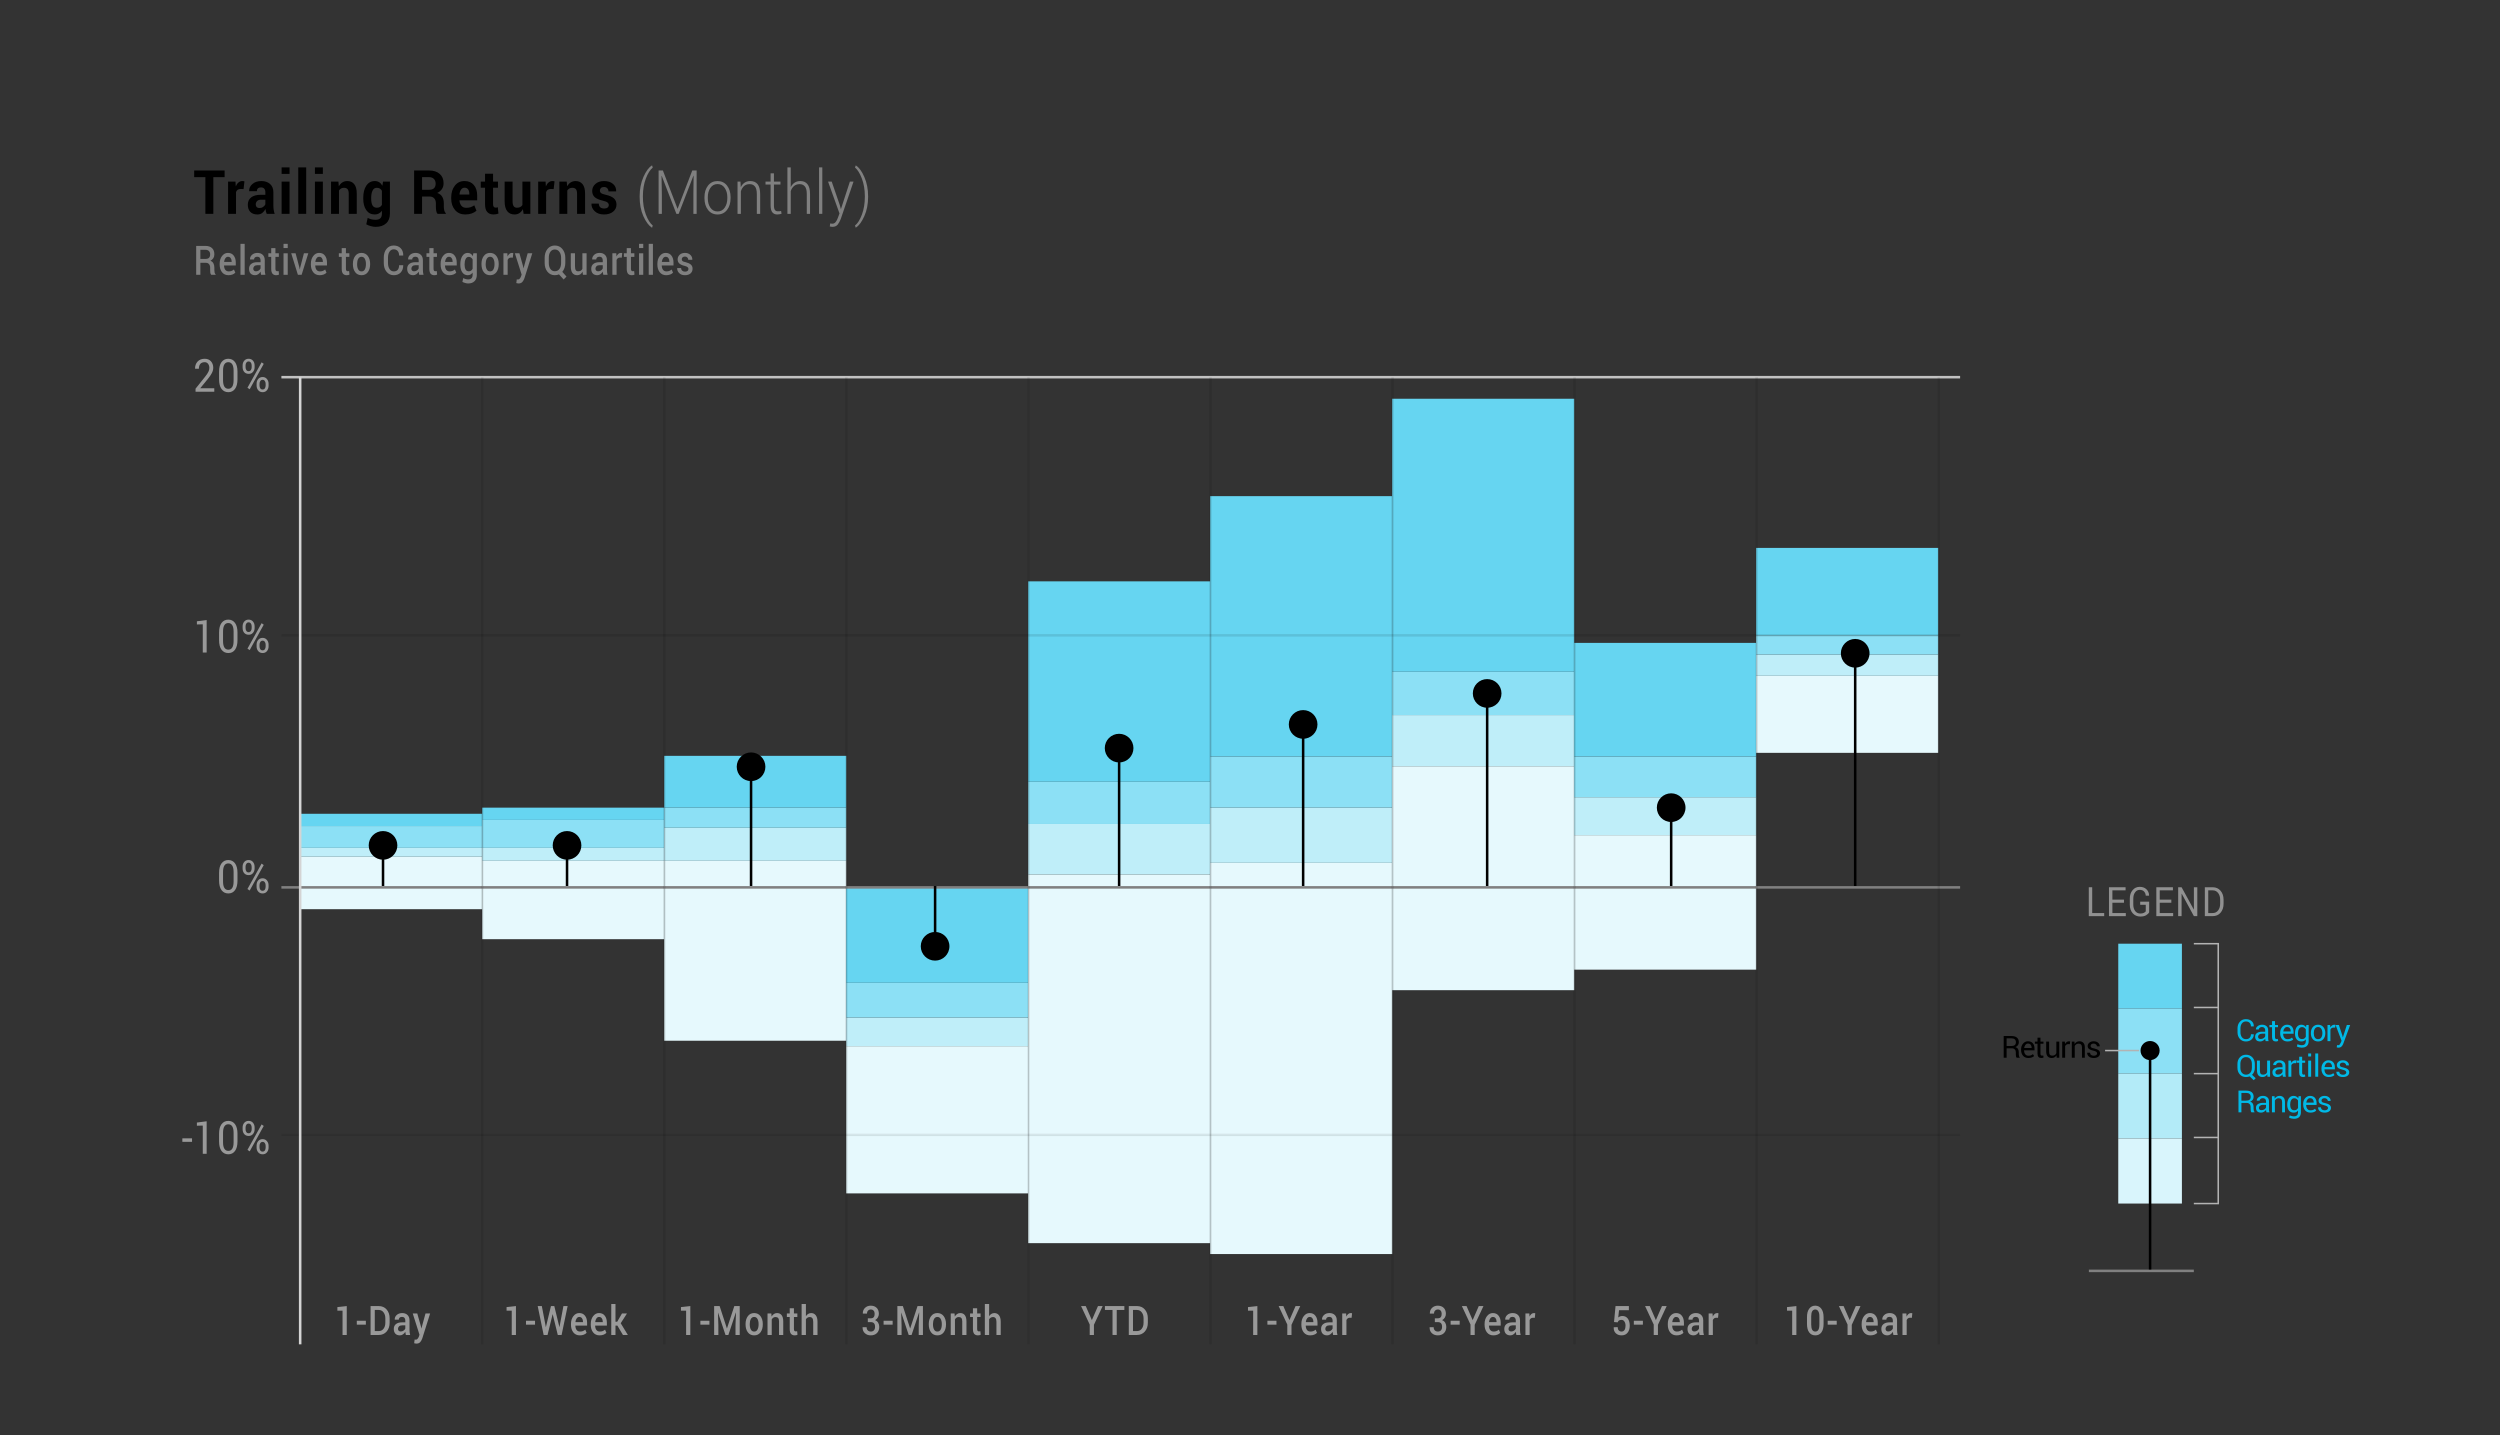 <?xml version="1.0" encoding="UTF-8"?>
<svg xmlns="http://www.w3.org/2000/svg" xmlns:xlink="http://www.w3.org/1999/xlink" width="492pt" height="282.421pt" viewBox="0 0 492 282.421" version="1.1">
<rect x="0" y="0" width="492" height="282.421" fill="#333333" stroke="none"/>
<defs>
<g>
<symbol overflow="visible" id="glyph0-0">
<path style="stroke:none;" d=""/>
</symbol>
<symbol overflow="visible" id="glyph0-1">
<path style="stroke:none;" d="M 2.047 -2.359 L 0.141 -2.359 L 0.141 -3.047 L 2.047 -3.047 Z M 2.047 -2.359 "/>
</symbol>
<symbol overflow="visible" id="glyph0-2">
<path style="stroke:none;" d="M 2.656 0 L 1.891 0 L 1.891 -5.562 L 0.734 -5.531 L 0.734 -6.156 L 2.656 -6.406 Z M 2.656 0 "/>
</symbol>
<symbol overflow="visible" id="glyph0-3">
<path style="stroke:none;" d="M 4.062 -2.438 C 4.062 -1.625 3.898 -1 3.578 -0.562 C 3.254 -0.125 2.816 0.094 2.266 0.094 C 1.703 0.094 1.254 -0.125 0.922 -0.562 C 0.598 -1 0.438 -1.625 0.438 -2.438 L 0.438 -3.953 C 0.438 -4.766 0.598 -5.391 0.922 -5.828 C 1.254 -6.266 1.695 -6.484 2.25 -6.484 C 2.812 -6.484 3.254 -6.266 3.578 -5.828 C 3.898 -5.391 4.062 -4.766 4.062 -3.953 Z M 3.297 -4.141 C 3.297 -4.691 3.207 -5.109 3.031 -5.391 C 2.852 -5.672 2.594 -5.812 2.25 -5.812 C 1.914 -5.812 1.66 -5.672 1.484 -5.391 C 1.305 -5.109 1.219 -4.691 1.219 -4.141 L 1.219 -2.266 C 1.219 -1.711 1.305 -1.289 1.484 -1 C 1.66 -0.719 1.922 -0.578 2.266 -0.578 C 2.598 -0.578 2.852 -0.719 3.031 -1 C 3.207 -1.281 3.297 -1.703 3.297 -2.266 Z M 3.297 -4.141 "/>
</symbol>
<symbol overflow="visible" id="glyph0-4">
<path style="stroke:none;" d="M 0.406 -5.172 C 0.406 -5.535 0.508 -5.844 0.719 -6.094 C 0.938 -6.352 1.223 -6.484 1.578 -6.484 C 1.941 -6.484 2.227 -6.359 2.438 -6.109 C 2.656 -5.859 2.766 -5.547 2.766 -5.172 L 2.766 -4.828 C 2.766 -4.453 2.656 -4.141 2.438 -3.891 C 2.227 -3.641 1.945 -3.516 1.594 -3.516 C 1.227 -3.516 0.938 -3.641 0.719 -3.891 C 0.508 -4.141 0.406 -4.453 0.406 -4.828 Z M 0.984 -4.828 C 0.984 -4.609 1.035 -4.422 1.141 -4.266 C 1.242 -4.117 1.395 -4.047 1.594 -4.047 C 1.781 -4.047 1.926 -4.117 2.031 -4.266 C 2.133 -4.422 2.188 -4.609 2.188 -4.828 L 2.188 -5.172 C 2.188 -5.391 2.133 -5.57 2.031 -5.719 C 1.926 -5.875 1.773 -5.953 1.578 -5.953 C 1.391 -5.953 1.242 -5.875 1.141 -5.719 C 1.035 -5.57 0.984 -5.391 0.984 -5.172 Z M 3.156 -1.562 C 3.156 -1.938 3.258 -2.25 3.469 -2.5 C 3.688 -2.758 3.977 -2.891 4.344 -2.891 C 4.695 -2.891 4.977 -2.758 5.188 -2.5 C 5.406 -2.25 5.516 -1.938 5.516 -1.562 L 5.516 -1.219 C 5.516 -0.844 5.406 -0.531 5.188 -0.281 C 4.977 -0.031 4.695 0.094 4.344 0.094 C 3.988 0.094 3.703 -0.031 3.484 -0.281 C 3.266 -0.531 3.156 -0.844 3.156 -1.219 Z M 3.734 -1.219 C 3.734 -1 3.785 -0.812 3.891 -0.656 C 3.992 -0.508 4.145 -0.438 4.344 -0.438 C 4.531 -0.438 4.676 -0.508 4.781 -0.656 C 4.883 -0.812 4.938 -1 4.938 -1.219 L 4.938 -1.562 C 4.938 -1.781 4.883 -1.961 4.781 -2.109 C 4.676 -2.266 4.531 -2.344 4.344 -2.344 C 4.145 -2.344 3.992 -2.266 3.891 -2.109 C 3.785 -1.961 3.734 -1.781 3.734 -1.562 Z M 1.797 -0.484 L 1.359 -0.781 L 4.141 -5.781 L 4.562 -5.484 Z M 1.797 -0.484 "/>
</symbol>
<symbol overflow="visible" id="glyph0-5">
<path style="stroke:none;" d="M 4.156 0 L 0.469 0 L 0.469 -0.594 L 2.328 -2.922 C 2.66 -3.336 2.883 -3.672 3 -3.922 C 3.125 -4.172 3.188 -4.422 3.188 -4.672 C 3.188 -4.992 3.102 -5.266 2.938 -5.484 C 2.77 -5.703 2.551 -5.812 2.281 -5.812 C 1.883 -5.812 1.594 -5.695 1.406 -5.469 C 1.219 -5.238 1.125 -4.922 1.125 -4.516 L 0.391 -4.516 L 0.375 -4.547 C 0.363 -5.086 0.523 -5.547 0.859 -5.922 C 1.203 -6.297 1.676 -6.484 2.281 -6.484 C 2.789 -6.484 3.195 -6.316 3.5 -5.984 C 3.801 -5.648 3.953 -5.223 3.953 -4.703 C 3.953 -4.359 3.859 -4.008 3.672 -3.656 C 3.492 -3.312 3.238 -2.938 2.906 -2.531 L 1.406 -0.703 L 1.422 -0.672 L 4.156 -0.672 Z M 4.156 0 "/>
</symbol>
<symbol overflow="visible" id="glyph1-0">
<path style="stroke:none;" d=""/>
</symbol>
<symbol overflow="visible" id="glyph1-1">
<path style="stroke:none;" d="M 6.141 -7.219 L 3.922 -7.219 L 3.922 0 L 2.359 0 L 2.359 -7.219 L 0.156 -7.219 L 0.156 -8.531 L 6.141 -8.531 Z M 6.141 -7.219 "/>
</symbol>
<symbol overflow="visible" id="glyph1-2">
<path style="stroke:none;" d="M 3.656 -4.875 L 3.078 -4.891 C 2.848 -4.891 2.656 -4.836 2.5 -4.734 C 2.352 -4.629 2.242 -4.477 2.172 -4.281 L 2.172 0 L 0.609 0 L 0.609 -6.344 L 2.062 -6.344 L 2.125 -5.406 C 2.258 -5.738 2.438 -5.992 2.656 -6.172 C 2.875 -6.359 3.125 -6.453 3.406 -6.453 C 3.488 -6.453 3.562 -6.445 3.625 -6.438 C 3.688 -6.426 3.754 -6.41 3.828 -6.391 Z M 3.656 -4.875 "/>
</symbol>
<symbol overflow="visible" id="glyph1-3">
<path style="stroke:none;" d="M 4.016 0 C 3.953 -0.145 3.898 -0.297 3.859 -0.453 C 3.816 -0.617 3.789 -0.785 3.781 -0.953 C 3.613 -0.641 3.398 -0.379 3.141 -0.172 C 2.879 0.023 2.566 0.125 2.203 0.125 C 1.586 0.125 1.113 -0.047 0.781 -0.391 C 0.457 -0.734 0.297 -1.195 0.297 -1.781 C 0.297 -2.406 0.516 -2.891 0.953 -3.234 C 1.391 -3.578 2.031 -3.75 2.875 -3.75 L 3.75 -3.75 L 3.75 -4.25 C 3.75 -4.551 3.676 -4.785 3.531 -4.953 C 3.383 -5.117 3.164 -5.203 2.875 -5.203 C 2.625 -5.203 2.426 -5.133 2.281 -5 C 2.145 -4.875 2.078 -4.691 2.078 -4.453 L 0.562 -4.453 L 0.562 -4.484 C 0.539 -5.023 0.754 -5.488 1.203 -5.875 C 1.648 -6.258 2.242 -6.453 2.984 -6.453 C 3.672 -6.453 4.234 -6.258 4.672 -5.875 C 5.109 -5.488 5.328 -4.941 5.328 -4.234 L 5.328 -1.625 C 5.328 -1.32 5.348 -1.039 5.391 -0.781 C 5.43 -0.52 5.492 -0.258 5.578 0 Z M 2.578 -1.141 C 2.848 -1.141 3.094 -1.211 3.312 -1.359 C 3.531 -1.516 3.676 -1.688 3.75 -1.875 L 3.75 -2.781 L 2.875 -2.781 C 2.539 -2.781 2.285 -2.688 2.109 -2.5 C 1.941 -2.32 1.859 -2.102 1.859 -1.844 C 1.859 -1.633 1.922 -1.461 2.047 -1.328 C 2.18 -1.203 2.359 -1.141 2.578 -1.141 Z M 2.578 -1.141 "/>
</symbol>
<symbol overflow="visible" id="glyph1-4">
<path style="stroke:none;" d="M 2.25 0 L 0.688 0 L 0.688 -6.344 L 2.25 -6.344 Z M 2.25 -7.859 L 0.688 -7.859 L 0.688 -9.141 L 2.25 -9.141 Z M 2.25 -7.859 "/>
</symbol>
<symbol overflow="visible" id="glyph1-5">
<path style="stroke:none;" d="M 2.25 0 L 0.688 0 L 0.688 -9.141 L 2.25 -9.141 Z M 2.25 0 "/>
</symbol>
<symbol overflow="visible" id="glyph1-6">
<path style="stroke:none;" d="M 2.031 -6.344 L 2.109 -5.438 C 2.297 -5.758 2.531 -6.008 2.812 -6.188 C 3.102 -6.363 3.422 -6.453 3.766 -6.453 C 4.359 -6.453 4.816 -6.25 5.141 -5.844 C 5.473 -5.445 5.641 -4.82 5.641 -3.969 L 5.641 0 L 4.062 0 L 4.062 -3.953 C 4.062 -4.379 3.984 -4.68 3.828 -4.859 C 3.672 -5.035 3.43 -5.125 3.109 -5.125 C 2.898 -5.125 2.711 -5.078 2.547 -4.984 C 2.391 -4.898 2.254 -4.77 2.141 -4.594 L 2.141 0 L 0.578 0 L 0.578 -6.344 Z M 2.031 -6.344 "/>
</symbol>
<symbol overflow="visible" id="glyph1-7">
<path style="stroke:none;" d="M 0.359 -3.125 C 0.359 -4.125 0.555 -4.926 0.953 -5.531 C 1.359 -6.145 1.922 -6.453 2.641 -6.453 C 2.961 -6.453 3.25 -6.375 3.5 -6.219 C 3.75 -6.062 3.957 -5.832 4.125 -5.531 L 4.25 -6.344 L 5.609 -6.344 L 5.609 -0.031 C 5.609 0.789 5.359 1.426 4.859 1.875 C 4.367 2.332 3.68 2.562 2.797 2.562 C 2.504 2.562 2.191 2.516 1.859 2.422 C 1.523 2.336 1.223 2.219 0.953 2.062 L 1.234 0.797 C 1.473 0.922 1.719 1.016 1.969 1.078 C 2.219 1.141 2.488 1.172 2.781 1.172 C 3.207 1.172 3.52 1.07 3.719 0.875 C 3.926 0.688 4.031 0.383 4.031 -0.031 L 4.031 -0.609 C 3.863 -0.367 3.66 -0.188 3.422 -0.062 C 3.191 0.062 2.926 0.125 2.625 0.125 C 1.914 0.125 1.359 -0.16 0.953 -0.734 C 0.555 -1.305 0.359 -2.062 0.359 -3 Z M 1.922 -3 C 1.922 -2.438 2.004 -1.992 2.172 -1.672 C 2.348 -1.359 2.633 -1.203 3.031 -1.203 C 3.27 -1.203 3.473 -1.25 3.641 -1.344 C 3.805 -1.445 3.938 -1.586 4.031 -1.766 L 4.031 -4.531 C 3.938 -4.719 3.805 -4.863 3.641 -4.969 C 3.473 -5.07 3.27 -5.125 3.031 -5.125 C 2.645 -5.125 2.363 -4.938 2.188 -4.562 C 2.008 -4.195 1.922 -3.719 1.922 -3.125 Z M 1.922 -3 "/>
</symbol>
<symbol overflow="visible" id="glyph1-8">
<path style="stroke:none;" d=""/>
</symbol>
<symbol overflow="visible" id="glyph1-9">
<path style="stroke:none;" d="M 2.297 -3.406 L 2.297 0 L 0.734 0 L 0.734 -8.531 L 3.672 -8.531 C 4.566 -8.531 5.266 -8.305 5.766 -7.859 C 6.273 -7.422 6.531 -6.805 6.531 -6.016 C 6.531 -5.566 6.422 -5.188 6.203 -4.875 C 5.992 -4.562 5.688 -4.305 5.281 -4.109 C 5.738 -3.961 6.066 -3.711 6.266 -3.359 C 6.473 -3.016 6.578 -2.586 6.578 -2.078 L 6.578 -1.453 C 6.578 -1.211 6.602 -0.961 6.656 -0.703 C 6.719 -0.441 6.82 -0.25 6.969 -0.125 L 6.969 0 L 5.359 0 C 5.211 -0.125 5.117 -0.332 5.078 -0.625 C 5.035 -0.914 5.016 -1.191 5.016 -1.453 L 5.016 -2.062 C 5.016 -2.488 4.906 -2.816 4.688 -3.047 C 4.477 -3.285 4.18 -3.406 3.797 -3.406 Z M 2.297 -4.734 L 3.656 -4.734 C 4.094 -4.734 4.422 -4.832 4.641 -5.031 C 4.859 -5.238 4.969 -5.539 4.969 -5.938 C 4.969 -6.32 4.859 -6.629 4.641 -6.859 C 4.422 -7.098 4.098 -7.219 3.672 -7.219 L 2.297 -7.219 Z M 2.297 -4.734 "/>
</symbol>
<symbol overflow="visible" id="glyph1-10">
<path style="stroke:none;" d="M 3.172 0.125 C 2.336 0.125 1.664 -0.164 1.156 -0.75 C 0.656 -1.344 0.406 -2.086 0.406 -2.984 L 0.406 -3.219 C 0.406 -4.164 0.645 -4.941 1.125 -5.547 C 1.602 -6.16 2.238 -6.461 3.031 -6.453 C 3.82 -6.453 4.43 -6.191 4.859 -5.672 C 5.297 -5.16 5.516 -4.469 5.516 -3.594 L 5.516 -2.656 L 2.047 -2.656 L 2.031 -2.625 C 2.062 -2.207 2.188 -1.863 2.406 -1.594 C 2.633 -1.32 2.945 -1.188 3.344 -1.188 C 3.688 -1.188 3.973 -1.223 4.203 -1.297 C 4.43 -1.379 4.68 -1.504 4.953 -1.672 L 5.375 -0.609 C 5.145 -0.398 4.836 -0.223 4.453 -0.078 C 4.066 0.055 3.641 0.125 3.172 0.125 Z M 3.031 -5.141 C 2.738 -5.141 2.508 -5.016 2.344 -4.766 C 2.176 -4.523 2.07 -4.211 2.031 -3.828 L 2.047 -3.797 L 3.969 -3.797 L 3.969 -3.938 C 3.969 -4.301 3.891 -4.594 3.734 -4.812 C 3.578 -5.031 3.344 -5.141 3.031 -5.141 Z M 3.031 -5.141 "/>
</symbol>
<symbol overflow="visible" id="glyph1-11">
<path style="stroke:none;" d="M 2.469 -7.891 L 2.469 -6.344 L 3.438 -6.344 L 3.438 -5.141 L 2.469 -5.141 L 2.469 -1.906 C 2.469 -1.664 2.516 -1.488 2.609 -1.375 C 2.703 -1.27 2.828 -1.219 2.984 -1.219 C 3.066 -1.219 3.133 -1.223 3.188 -1.234 C 3.25 -1.242 3.32 -1.266 3.406 -1.297 L 3.531 -0.047 C 3.375 0.004 3.219 0.047 3.062 0.078 C 2.914 0.109 2.754 0.125 2.578 0.125 C 2.035 0.125 1.617 -0.035 1.328 -0.359 C 1.035 -0.68 0.891 -1.195 0.891 -1.906 L 0.891 -5.141 L 0.047 -5.141 L 0.047 -6.344 L 0.891 -6.344 L 0.891 -7.891 Z M 2.469 -7.891 "/>
</symbol>
<symbol overflow="visible" id="glyph1-12">
<path style="stroke:none;" d="M 4.156 -0.922 C 3.977 -0.586 3.75 -0.328 3.469 -0.141 C 3.195 0.035 2.879 0.125 2.516 0.125 C 1.898 0.125 1.422 -0.086 1.078 -0.516 C 0.734 -0.941 0.562 -1.609 0.562 -2.516 L 0.562 -6.344 L 2.125 -6.344 L 2.125 -2.5 C 2.125 -2.039 2.195 -1.707 2.344 -1.5 C 2.488 -1.301 2.695 -1.203 2.969 -1.203 C 3.227 -1.203 3.445 -1.242 3.625 -1.328 C 3.801 -1.422 3.945 -1.555 4.062 -1.734 L 4.062 -6.344 L 5.625 -6.344 L 5.625 0 L 4.297 0 Z M 4.156 -0.922 "/>
</symbol>
<symbol overflow="visible" id="glyph1-13">
<path style="stroke:none;" d="M 3.75 -1.75 C 3.75 -1.938 3.664 -2.098 3.5 -2.234 C 3.332 -2.367 3.02 -2.488 2.562 -2.594 C 1.875 -2.75 1.352 -2.973 1 -3.266 C 0.656 -3.566 0.484 -3.977 0.484 -4.5 C 0.484 -5.039 0.691 -5.5 1.109 -5.875 C 1.535 -6.258 2.102 -6.453 2.812 -6.453 C 3.551 -6.453 4.141 -6.266 4.578 -5.891 C 5.016 -5.516 5.223 -5.035 5.203 -4.453 L 5.203 -4.422 L 3.688 -4.422 C 3.688 -4.672 3.609 -4.875 3.453 -5.031 C 3.305 -5.195 3.094 -5.281 2.812 -5.281 C 2.551 -5.281 2.348 -5.211 2.203 -5.078 C 2.066 -4.941 2 -4.773 2 -4.578 C 2 -4.379 2.07 -4.219 2.219 -4.094 C 2.375 -3.969 2.68 -3.852 3.141 -3.75 C 3.859 -3.594 4.391 -3.363 4.734 -3.062 C 5.086 -2.758 5.266 -2.344 5.266 -1.812 C 5.266 -1.25 5.039 -0.785 4.594 -0.422 C 4.145 -0.055 3.551 0.125 2.812 0.125 C 2.039 0.125 1.43 -0.086 0.984 -0.516 C 0.535 -0.941 0.32 -1.43 0.344 -1.984 L 0.359 -2.016 L 1.781 -2.016 C 1.801 -1.672 1.906 -1.422 2.094 -1.266 C 2.289 -1.117 2.547 -1.047 2.859 -1.047 C 3.141 -1.047 3.359 -1.109 3.516 -1.234 C 3.672 -1.359 3.75 -1.531 3.75 -1.75 Z M 3.75 -1.75 "/>
</symbol>
<symbol overflow="visible" id="glyph2-0">
<path style="stroke:none;" d=""/>
</symbol>
<symbol overflow="visible" id="glyph2-1">
<path style="stroke:none;" d=""/>
</symbol>
<symbol overflow="visible" id="glyph2-2">
<path style="stroke:none;" d="M 0.75 -3.453 C 0.75 -4.867 1 -6.141 1.5 -7.266 C 2 -8.391 2.551 -9.141 3.156 -9.516 L 3.203 -9.516 L 3.328 -9.094 C 2.816 -8.688 2.363 -7.969 1.969 -6.938 C 1.582 -5.914 1.391 -4.758 1.391 -3.469 L 1.391 -3.344 C 1.391 -2.051 1.582 -0.895 1.969 0.125 C 2.363 1.156 2.816 1.879 3.328 2.297 L 3.203 2.719 L 3.156 2.719 C 2.539 2.32 1.984 1.57 1.484 0.469 C 0.992 -0.625 0.75 -1.898 0.75 -3.359 Z M 0.75 -3.453 "/>
</symbol>
<symbol overflow="visible" id="glyph2-3">
<path style="stroke:none;" d="M 1.875 -8.531 L 4.75 -1.016 L 4.781 -1.016 L 7.656 -8.531 L 8.516 -8.531 L 8.516 0 L 7.875 0 L 7.875 -3.766 L 7.922 -7.5 L 7.891 -7.516 L 4.984 0 L 4.531 0 L 1.641 -7.484 L 1.609 -7.469 L 1.672 -3.766 L 1.672 0 L 1.031 0 L 1.031 -8.531 Z M 1.875 -8.531 "/>
</symbol>
<symbol overflow="visible" id="glyph2-4">
<path style="stroke:none;" d="M 0.484 -3.266 C 0.484 -4.203 0.719 -4.969 1.188 -5.562 C 1.656 -6.156 2.281 -6.453 3.062 -6.453 C 3.832 -6.453 4.453 -6.156 4.922 -5.562 C 5.391 -4.969 5.625 -4.203 5.625 -3.266 L 5.625 -3.078 C 5.625 -2.141 5.391 -1.367 4.922 -0.766 C 4.461 -0.172 3.844 0.125 3.062 0.125 C 2.281 0.125 1.656 -0.172 1.188 -0.766 C 0.719 -1.367 0.484 -2.141 0.484 -3.078 Z M 1.141 -3.078 C 1.141 -2.336 1.305 -1.719 1.641 -1.219 C 1.984 -0.719 2.457 -0.469 3.062 -0.469 C 3.664 -0.469 4.133 -0.719 4.469 -1.219 C 4.812 -1.719 4.984 -2.336 4.984 -3.078 L 4.984 -3.266 C 4.984 -3.984 4.812 -4.594 4.469 -5.094 C 4.125 -5.602 3.656 -5.859 3.062 -5.859 C 2.457 -5.859 1.984 -5.602 1.641 -5.094 C 1.305 -4.594 1.141 -3.984 1.141 -3.266 Z M 1.141 -3.078 "/>
</symbol>
<symbol overflow="visible" id="glyph2-5">
<path style="stroke:none;" d="M 1.422 -6.344 L 1.484 -5.234 C 1.66 -5.617 1.906 -5.914 2.219 -6.125 C 2.539 -6.344 2.922 -6.453 3.359 -6.453 C 3.984 -6.453 4.461 -6.242 4.797 -5.828 C 5.129 -5.41 5.297 -4.754 5.297 -3.859 L 5.297 0 L 4.641 0 L 4.641 -3.859 C 4.641 -4.586 4.516 -5.098 4.266 -5.391 C 4.023 -5.691 3.676 -5.844 3.219 -5.844 C 2.758 -5.844 2.391 -5.711 2.109 -5.453 C 1.828 -5.191 1.625 -4.848 1.5 -4.422 L 1.5 0 L 0.844 0 L 0.844 -6.344 Z M 1.422 -6.344 "/>
</symbol>
<symbol overflow="visible" id="glyph2-6">
<path style="stroke:none;" d="M 1.859 -7.969 L 1.859 -6.344 L 3.141 -6.344 L 3.141 -5.766 L 1.859 -5.766 L 1.859 -1.641 C 1.859 -1.223 1.926 -0.926 2.062 -0.75 C 2.195 -0.582 2.379 -0.5 2.609 -0.5 C 2.711 -0.5 2.812 -0.5 2.906 -0.5 C 3.008 -0.508 3.129 -0.531 3.266 -0.562 L 3.359 -0.031 C 3.254 0.02 3.125 0.055 2.969 0.078 C 2.812 0.109 2.656 0.125 2.5 0.125 C 2.094 0.125 1.773 -0.016 1.547 -0.297 C 1.316 -0.578 1.203 -1.023 1.203 -1.641 L 1.203 -5.766 L 0.203 -5.766 L 0.203 -6.344 L 1.203 -6.344 L 1.203 -7.969 Z M 1.859 -7.969 "/>
</symbol>
<symbol overflow="visible" id="glyph2-7">
<path style="stroke:none;" d="M 1.5 -5.25 C 1.688 -5.633 1.941 -5.93 2.266 -6.141 C 2.586 -6.348 2.961 -6.453 3.391 -6.453 C 4.004 -6.453 4.473 -6.242 4.797 -5.828 C 5.129 -5.422 5.297 -4.781 5.297 -3.906 L 5.297 0 L 4.656 0 L 4.656 -3.922 C 4.656 -4.609 4.531 -5.098 4.281 -5.391 C 4.031 -5.691 3.688 -5.844 3.25 -5.844 C 2.812 -5.844 2.441 -5.719 2.141 -5.469 C 1.848 -5.219 1.633 -4.883 1.5 -4.469 L 1.5 0 L 0.844 0 L 0.844 -9.141 L 1.5 -9.141 Z M 1.5 -5.25 "/>
</symbol>
<symbol overflow="visible" id="glyph2-8">
<path style="stroke:none;" d="M 1.562 0 L 0.922 0 L 0.922 -9.141 L 1.562 -9.141 Z M 1.562 0 "/>
</symbol>
<symbol overflow="visible" id="glyph2-9">
<path style="stroke:none;" d="M 2.5 -1.719 L 2.703 -0.969 L 2.734 -0.969 L 4.484 -6.344 L 5.203 -6.344 L 2.688 1.016 C 2.531 1.441 2.332 1.805 2.094 2.109 C 1.852 2.41 1.504 2.562 1.047 2.562 C 0.973 2.562 0.879 2.551 0.766 2.531 C 0.66 2.52 0.582 2.504 0.531 2.484 L 0.609 1.891 C 0.648 1.898 0.719 1.91 0.812 1.922 C 0.914 1.93 0.988 1.938 1.031 1.938 C 1.301 1.938 1.52 1.828 1.688 1.609 C 1.863 1.391 2.008 1.113 2.125 0.781 L 2.438 -0.078 L 0.188 -6.344 L 0.906 -6.344 Z M 2.5 -1.719 "/>
</symbol>
<symbol overflow="visible" id="glyph2-10">
<path style="stroke:none;" d="M 2.672 -3.359 C 2.672 -1.898 2.422 -0.625 1.922 0.469 C 1.43 1.57 0.879 2.32 0.266 2.719 L 0.234 2.719 L 0.094 2.297 C 0.613 1.898 1.066 1.18 1.453 0.141 C 1.836 -0.891 2.031 -2.051 2.031 -3.344 L 2.031 -3.469 C 2.031 -4.75 1.832 -5.91 1.438 -6.953 C 1.039 -7.992 0.594 -8.711 0.094 -9.109 L 0.234 -9.516 L 0.266 -9.516 C 0.879 -9.141 1.43 -8.391 1.922 -7.266 C 2.422 -6.141 2.672 -4.867 2.672 -3.453 Z M 2.672 -3.359 "/>
</symbol>
<symbol overflow="visible" id="glyph3-0">
<path style="stroke:none;" d=""/>
</symbol>
<symbol overflow="visible" id="glyph3-1">
<path style="stroke:none;" d="M 1.375 -2.359 L 1.375 0 L 0.547 0 L 0.547 -5.688 L 2.375 -5.688 C 2.938 -5.688 3.367 -5.539 3.672 -5.25 C 3.973 -4.969 4.125 -4.562 4.125 -4.031 C 4.125 -3.738 4.055 -3.484 3.922 -3.266 C 3.785 -3.055 3.594 -2.891 3.344 -2.766 C 3.625 -2.66 3.82 -2.492 3.938 -2.266 C 4.062 -2.035 4.125 -1.754 4.125 -1.422 L 4.125 -0.938 C 4.125 -0.77 4.141 -0.609 4.172 -0.453 C 4.211 -0.297 4.281 -0.176 4.375 -0.094 L 4.375 0 L 3.516 0 C 3.422 -0.082 3.359 -0.219 3.328 -0.406 C 3.305 -0.594 3.297 -0.773 3.297 -0.953 L 3.297 -1.406 C 3.297 -1.695 3.223 -1.926 3.078 -2.094 C 2.93 -2.27 2.734 -2.359 2.484 -2.359 Z M 1.375 -3.125 L 2.344 -3.125 C 2.676 -3.125 2.914 -3.195 3.062 -3.344 C 3.219 -3.488 3.297 -3.711 3.297 -4.016 C 3.297 -4.297 3.219 -4.516 3.062 -4.672 C 2.914 -4.836 2.688 -4.922 2.375 -4.922 L 1.375 -4.922 Z M 1.375 -3.125 "/>
</symbol>
<symbol overflow="visible" id="glyph3-2">
<path style="stroke:none;" d="M 2.031 0.078 C 1.5 0.078 1.078 -0.113 0.766 -0.5 C 0.453 -0.895 0.297 -1.398 0.297 -2.016 L 0.297 -2.172 C 0.297 -2.785 0.453 -3.297 0.766 -3.703 C 1.078 -4.109 1.461 -4.312 1.922 -4.312 C 2.422 -4.312 2.801 -4.133 3.062 -3.781 C 3.332 -3.438 3.469 -2.977 3.469 -2.406 L 3.469 -1.844 L 1.172 -1.844 L 1.156 -1.828 C 1.164 -1.484 1.25 -1.203 1.406 -0.984 C 1.57 -0.773 1.797 -0.672 2.078 -0.672 C 2.297 -0.672 2.484 -0.703 2.641 -0.766 C 2.805 -0.828 2.961 -0.922 3.109 -1.047 L 3.375 -0.422 C 3.238 -0.273 3.055 -0.156 2.828 -0.062 C 2.598 0.031 2.332 0.078 2.031 0.078 Z M 1.922 -3.547 C 1.723 -3.547 1.555 -3.453 1.422 -3.266 C 1.285 -3.078 1.203 -2.844 1.172 -2.562 L 1.188 -2.531 L 2.656 -2.531 L 2.656 -2.641 C 2.656 -2.898 2.594 -3.113 2.469 -3.281 C 2.352 -3.457 2.172 -3.547 1.922 -3.547 Z M 1.922 -3.547 "/>
</symbol>
<symbol overflow="visible" id="glyph3-3">
<path style="stroke:none;" d="M 1.328 0 L 0.5 0 L 0.5 -6.094 L 1.328 -6.094 Z M 1.328 0 "/>
</symbol>
<symbol overflow="visible" id="glyph3-4">
<path style="stroke:none;" d="M 2.656 0 C 2.633 -0.102 2.613 -0.207 2.594 -0.312 C 2.57 -0.414 2.555 -0.52 2.547 -0.625 C 2.43 -0.426 2.281 -0.258 2.094 -0.125 C 1.914 0.008 1.711 0.078 1.484 0.078 C 1.098 0.078 0.801 -0.031 0.594 -0.25 C 0.383 -0.477 0.281 -0.789 0.281 -1.188 C 0.281 -1.602 0.422 -1.922 0.703 -2.141 C 0.984 -2.367 1.379 -2.484 1.891 -2.484 L 2.547 -2.484 L 2.547 -2.859 C 2.547 -3.078 2.488 -3.25 2.375 -3.375 C 2.258 -3.5 2.098 -3.562 1.891 -3.562 C 1.691 -3.562 1.535 -3.508 1.422 -3.406 C 1.316 -3.301 1.266 -3.172 1.266 -3.016 L 0.469 -3.016 L 0.469 -3.031 C 0.445 -3.363 0.57 -3.66 0.844 -3.922 C 1.125 -4.18 1.488 -4.312 1.938 -4.312 C 2.363 -4.312 2.707 -4.188 2.969 -3.938 C 3.238 -3.688 3.375 -3.328 3.375 -2.859 L 3.375 -0.969 C 3.375 -0.801 3.383 -0.633 3.406 -0.469 C 3.426 -0.312 3.457 -0.156 3.5 0 Z M 1.641 -0.688 C 1.848 -0.688 2.035 -0.742 2.203 -0.859 C 2.379 -0.984 2.492 -1.117 2.547 -1.266 L 2.547 -1.891 L 1.891 -1.891 C 1.641 -1.891 1.445 -1.82 1.312 -1.688 C 1.176 -1.551 1.109 -1.391 1.109 -1.203 C 1.109 -1.047 1.156 -0.922 1.25 -0.828 C 1.344 -0.734 1.473 -0.688 1.641 -0.688 Z M 1.641 -0.688 "/>
</symbol>
<symbol overflow="visible" id="glyph3-5">
<path style="stroke:none;" d="M 1.469 -5.25 L 1.469 -4.234 L 2.141 -4.234 L 2.141 -3.531 L 1.469 -3.531 L 1.469 -1.188 C 1.469 -1.008 1.5 -0.883 1.562 -0.812 C 1.633 -0.738 1.723 -0.703 1.828 -0.703 C 1.879 -0.703 1.926 -0.707 1.969 -0.719 C 2.008 -0.727 2.051 -0.738 2.094 -0.75 L 2.172 -0.062 C 2.109 -0.008 2.023 0.023 1.922 0.047 C 1.828 0.066 1.727 0.078 1.625 0.078 C 1.312 0.078 1.066 -0.02 0.891 -0.219 C 0.723 -0.426 0.641 -0.75 0.641 -1.188 L 0.641 -3.531 L 0.078 -3.531 L 0.078 -4.234 L 0.641 -4.234 L 0.641 -5.25 Z M 1.469 -5.25 "/>
</symbol>
<symbol overflow="visible" id="glyph3-6">
<path style="stroke:none;" d="M 1.328 0 L 0.5 0 L 0.5 -4.234 L 1.328 -4.234 Z M 1.328 -5.266 L 0.5 -5.266 L 0.5 -6.094 L 1.328 -6.094 Z M 1.328 -5.266 "/>
</symbol>
<symbol overflow="visible" id="glyph3-7">
<path style="stroke:none;" d="M 1.719 -1.438 L 1.781 -1.094 L 1.812 -1.094 L 1.875 -1.438 L 2.609 -4.234 L 3.469 -4.234 L 2.156 0 L 1.422 0 L 0.109 -4.234 L 0.969 -4.234 Z M 1.719 -1.438 "/>
</symbol>
<symbol overflow="visible" id="glyph3-8">
<path style="stroke:none;" d=""/>
</symbol>
<symbol overflow="visible" id="glyph3-9">
<path style="stroke:none;" d="M 0.281 -2.156 C 0.281 -2.781 0.43 -3.297 0.734 -3.703 C 1.035 -4.109 1.445 -4.312 1.969 -4.312 C 2.5 -4.312 2.914 -4.109 3.219 -3.703 C 3.52 -3.297 3.672 -2.781 3.672 -2.156 L 3.672 -2.078 C 3.672 -1.441 3.52 -0.922 3.219 -0.516 C 2.914 -0.117 2.504 0.078 1.984 0.078 C 1.453 0.078 1.035 -0.117 0.734 -0.516 C 0.43 -0.922 0.281 -1.441 0.281 -2.078 Z M 1.109 -2.078 C 1.109 -1.66 1.18 -1.32 1.328 -1.062 C 1.461 -0.801 1.68 -0.672 1.984 -0.672 C 2.273 -0.672 2.488 -0.801 2.625 -1.062 C 2.77 -1.32 2.844 -1.66 2.844 -2.078 L 2.844 -2.156 C 2.844 -2.562 2.77 -2.895 2.625 -3.156 C 2.488 -3.414 2.27 -3.547 1.969 -3.547 C 1.688 -3.547 1.473 -3.414 1.328 -3.156 C 1.18 -2.883 1.109 -2.551 1.109 -2.156 Z M 1.109 -2.078 "/>
</symbol>
<symbol overflow="visible" id="glyph3-10">
<path style="stroke:none;" d="M 4.172 -1.891 L 4.188 -1.859 C 4.188 -1.285 4.02 -0.816 3.688 -0.453 C 3.352 -0.098 2.898 0.078 2.328 0.078 C 1.742 0.078 1.27 -0.145 0.906 -0.594 C 0.539 -1.039 0.359 -1.609 0.359 -2.297 L 0.359 -3.391 C 0.359 -4.078 0.535 -4.645 0.891 -5.094 C 1.254 -5.539 1.723 -5.766 2.297 -5.766 C 2.891 -5.766 3.352 -5.586 3.688 -5.234 C 4.031 -4.891 4.195 -4.414 4.188 -3.812 L 4.172 -3.797 L 3.375 -3.797 C 3.375 -4.18 3.281 -4.477 3.094 -4.688 C 2.914 -4.906 2.648 -5.016 2.297 -5.016 C 1.961 -5.016 1.691 -4.859 1.484 -4.547 C 1.285 -4.242 1.188 -3.859 1.188 -3.391 L 1.188 -2.297 C 1.188 -1.828 1.289 -1.438 1.5 -1.125 C 1.707 -0.82 1.984 -0.672 2.328 -0.672 C 2.672 -0.672 2.93 -0.773 3.109 -0.984 C 3.285 -1.203 3.375 -1.504 3.375 -1.891 Z M 4.172 -1.891 "/>
</symbol>
<symbol overflow="visible" id="glyph3-11">
<path style="stroke:none;" d="M 0.281 -2.062 C 0.281 -2.727 0.41 -3.27 0.672 -3.688 C 0.93 -4.102 1.289 -4.312 1.75 -4.312 C 1.969 -4.312 2.16 -4.254 2.328 -4.141 C 2.492 -4.035 2.633 -3.879 2.75 -3.672 L 2.844 -4.234 L 3.531 -4.234 L 3.531 0 C 3.531 0.539 3.379 0.957 3.078 1.25 C 2.785 1.551 2.367 1.703 1.828 1.703 C 1.648 1.703 1.457 1.672 1.25 1.609 C 1.039 1.555 0.852 1.484 0.688 1.391 L 0.859 0.641 C 0.992 0.723 1.145 0.785 1.312 0.828 C 1.477 0.879 1.648 0.906 1.828 0.906 C 2.129 0.906 2.348 0.828 2.484 0.672 C 2.629 0.523 2.703 0.301 2.703 0 L 2.703 -0.438 C 2.578 -0.27 2.438 -0.141 2.281 -0.047 C 2.125 0.035 1.941 0.078 1.734 0.078 C 1.285 0.078 0.93 -0.109 0.672 -0.484 C 0.41 -0.859 0.281 -1.352 0.281 -1.969 Z M 1.125 -1.969 C 1.125 -1.582 1.191 -1.27 1.328 -1.031 C 1.461 -0.801 1.672 -0.688 1.953 -0.688 C 2.129 -0.688 2.273 -0.727 2.391 -0.812 C 2.516 -0.906 2.617 -1.031 2.703 -1.188 L 2.703 -3.031 C 2.617 -3.188 2.516 -3.305 2.391 -3.391 C 2.273 -3.484 2.129 -3.531 1.953 -3.531 C 1.672 -3.531 1.461 -3.391 1.328 -3.109 C 1.191 -2.836 1.125 -2.488 1.125 -2.062 Z M 1.125 -1.969 "/>
</symbol>
<symbol overflow="visible" id="glyph3-12">
<path style="stroke:none;" d="M 2.281 -3.375 L 1.922 -3.391 C 1.766 -3.391 1.629 -3.348 1.516 -3.266 C 1.41 -3.191 1.328 -3.082 1.266 -2.938 L 1.266 0 L 0.438 0 L 0.438 -4.234 L 1.203 -4.234 L 1.25 -3.609 C 1.344 -3.828 1.461 -4 1.609 -4.125 C 1.754 -4.25 1.926 -4.312 2.125 -4.312 C 2.164 -4.312 2.207 -4.305 2.25 -4.297 C 2.301 -4.285 2.344 -4.273 2.375 -4.266 Z M 2.281 -3.375 "/>
</symbol>
<symbol overflow="visible" id="glyph3-13">
<path style="stroke:none;" d="M 1.672 -1.703 L 1.75 -1.281 L 1.766 -1.281 L 2.578 -4.234 L 3.484 -4.234 L 1.953 0.641 C 1.859 0.93 1.723 1.18 1.547 1.391 C 1.367 1.598 1.113 1.703 0.781 1.703 C 0.719 1.703 0.645 1.691 0.562 1.672 C 0.488 1.66 0.414 1.645 0.344 1.625 L 0.438 0.891 C 0.457 0.898 0.492 0.906 0.547 0.906 C 0.609 0.914 0.656 0.922 0.688 0.922 C 0.832 0.922 0.945 0.859 1.031 0.734 C 1.125 0.617 1.203 0.484 1.266 0.328 L 1.391 -0.047 L 0.062 -4.234 L 0.953 -4.234 Z M 1.672 -1.703 "/>
</symbol>
<symbol overflow="visible" id="glyph3-14">
<path style="stroke:none;" d="M 4.422 -2.328 C 4.422 -1.984 4.367 -1.66 4.266 -1.359 C 4.16 -1.055 4.016 -0.797 3.828 -0.578 L 4.656 0.344 L 4.094 0.922 L 3.172 -0.094 C 3.055 -0.031 2.926 0.008 2.781 0.031 C 2.645 0.062 2.504 0.078 2.359 0.078 C 1.766 0.078 1.281 -0.148 0.906 -0.609 C 0.539 -1.066 0.359 -1.641 0.359 -2.328 L 0.359 -3.359 C 0.359 -4.047 0.539 -4.617 0.906 -5.078 C 1.281 -5.535 1.766 -5.766 2.359 -5.766 C 2.973 -5.766 3.469 -5.535 3.844 -5.078 C 4.227 -4.617 4.422 -4.047 4.422 -3.359 Z M 3.594 -3.359 C 3.594 -3.836 3.477 -4.227 3.25 -4.531 C 3.031 -4.832 2.734 -4.984 2.359 -4.984 C 1.992 -4.984 1.703 -4.832 1.484 -4.531 C 1.273 -4.227 1.172 -3.836 1.172 -3.359 L 1.172 -2.328 C 1.172 -1.848 1.273 -1.457 1.484 -1.156 C 1.703 -0.852 1.992 -0.703 2.359 -0.703 C 2.742 -0.703 3.047 -0.852 3.266 -1.156 C 3.484 -1.457 3.594 -1.848 3.594 -2.328 Z M 3.594 -3.359 "/>
</symbol>
<symbol overflow="visible" id="glyph3-15">
<path style="stroke:none;" d="M 2.734 -0.625 C 2.617 -0.395 2.473 -0.219 2.297 -0.094 C 2.117 0.02 1.914 0.078 1.688 0.078 C 1.289 0.078 0.977 -0.062 0.75 -0.344 C 0.531 -0.633 0.422 -1.086 0.422 -1.703 L 0.422 -4.234 L 1.25 -4.234 L 1.25 -1.688 C 1.25 -1.32 1.301 -1.062 1.406 -0.906 C 1.508 -0.758 1.664 -0.688 1.875 -0.688 C 2.082 -0.688 2.254 -0.727 2.391 -0.812 C 2.523 -0.895 2.629 -1.016 2.703 -1.172 L 2.703 -4.234 L 3.531 -4.234 L 3.531 0 L 2.812 0 Z M 2.734 -0.625 "/>
</symbol>
<symbol overflow="visible" id="glyph3-16">
<path style="stroke:none;" d="M 2.516 -1.156 C 2.516 -1.301 2.457 -1.422 2.344 -1.516 C 2.238 -1.609 2.035 -1.691 1.734 -1.766 C 1.297 -1.867 0.961 -2.02 0.734 -2.219 C 0.504 -2.414 0.391 -2.688 0.391 -3.031 C 0.391 -3.383 0.52 -3.688 0.781 -3.938 C 1.051 -4.188 1.398 -4.312 1.828 -4.312 C 2.273 -4.312 2.629 -4.18 2.891 -3.922 C 3.16 -3.672 3.289 -3.359 3.281 -2.984 L 3.281 -2.953 L 2.484 -2.953 C 2.484 -3.129 2.422 -3.281 2.297 -3.406 C 2.18 -3.531 2.023 -3.594 1.828 -3.594 C 1.629 -3.594 1.473 -3.539 1.359 -3.438 C 1.254 -3.332 1.203 -3.207 1.203 -3.062 C 1.203 -2.914 1.25 -2.797 1.344 -2.703 C 1.445 -2.617 1.656 -2.547 1.969 -2.484 C 2.426 -2.367 2.766 -2.211 2.984 -2.016 C 3.211 -1.816 3.328 -1.547 3.328 -1.203 C 3.328 -0.816 3.191 -0.504 2.922 -0.266 C 2.648 -0.035 2.285 0.078 1.828 0.078 C 1.348 0.078 0.969 -0.062 0.688 -0.344 C 0.414 -0.625 0.285 -0.945 0.297 -1.312 L 0.312 -1.328 L 1.078 -1.328 C 1.086 -1.086 1.164 -0.91 1.312 -0.797 C 1.457 -0.68 1.633 -0.625 1.844 -0.625 C 2.062 -0.625 2.227 -0.672 2.344 -0.766 C 2.457 -0.859 2.516 -0.988 2.516 -1.156 Z M 2.516 -1.156 "/>
</symbol>
<symbol overflow="visible" id="glyph3-17">
<path style="stroke:none;" d="M 2.453 0 L 1.625 0 L 1.625 -4.781 L 0.609 -4.781 L 0.609 -5.484 L 2.453 -5.688 Z M 2.453 0 "/>
</symbol>
<symbol overflow="visible" id="glyph3-18">
<path style="stroke:none;" d="M 2.031 -2.031 L 0.25 -2.031 L 0.25 -2.797 L 2.031 -2.797 Z M 2.031 -2.031 "/>
</symbol>
<symbol overflow="visible" id="glyph3-19">
<path style="stroke:none;" d="M 0.547 0 L 0.547 -5.688 L 2.156 -5.688 C 2.789 -5.688 3.305 -5.461 3.703 -5.016 C 4.098 -4.566 4.297 -3.988 4.297 -3.281 L 4.297 -2.406 C 4.297 -1.695 4.098 -1.117 3.703 -0.672 C 3.305 -0.223 2.789 0 2.156 0 Z M 1.375 -4.922 L 1.375 -0.766 L 2.141 -0.766 C 2.547 -0.766 2.863 -0.914 3.094 -1.219 C 3.332 -1.531 3.453 -1.926 3.453 -2.406 L 3.453 -3.281 C 3.453 -3.758 3.332 -4.148 3.094 -4.453 C 2.863 -4.766 2.547 -4.922 2.141 -4.922 Z M 1.375 -4.922 "/>
</symbol>
<symbol overflow="visible" id="glyph3-20">
<path style="stroke:none;" d="M 1.75 -1.516 L 1.75 -1.531 L 2.75 -5.688 L 3.406 -5.688 L 4.422 -1.516 L 4.422 -1.484 L 4.422 -1.531 L 5.203 -5.688 L 6.031 -5.688 L 4.844 0 L 4.094 0 L 3.094 -4.078 L 3.078 -4.078 L 2.078 0 L 1.312 0 L 0.141 -5.688 L 0.953 -5.688 Z M 1.75 -1.516 "/>
</symbol>
<symbol overflow="visible" id="glyph3-21">
<path style="stroke:none;" d="M 1.641 -1.844 L 1.266 -1.844 L 1.266 0 L 0.438 0 L 0.438 -6.094 L 1.266 -6.094 L 1.266 -2.609 L 1.609 -2.609 L 2.547 -4.234 L 3.531 -4.234 L 2.297 -2.312 L 3.703 0 L 2.734 0 Z M 1.641 -1.844 "/>
</symbol>
<symbol overflow="visible" id="glyph3-22">
<path style="stroke:none;" d="M 1.625 -5.688 L 3.047 -1.312 L 3.078 -1.312 L 4.516 -5.688 L 5.578 -5.688 L 5.578 0 L 4.75 0 L 4.75 -1.938 L 4.844 -4.406 L 4.812 -4.406 L 3.344 0 L 2.781 0 L 1.312 -4.391 L 1.297 -4.391 L 1.375 -1.938 L 1.375 0 L 0.547 0 L 0.547 -5.688 Z M 1.625 -5.688 "/>
</symbol>
<symbol overflow="visible" id="glyph3-23">
<path style="stroke:none;" d="M 1.188 -4.234 L 1.234 -3.625 C 1.359 -3.832 1.508 -4 1.688 -4.125 C 1.875 -4.25 2.082 -4.312 2.312 -4.312 C 2.695 -4.312 2.992 -4.176 3.203 -3.906 C 3.422 -3.633 3.531 -3.219 3.531 -2.656 L 3.531 0 L 2.703 0 L 2.703 -2.656 C 2.703 -2.969 2.645 -3.191 2.531 -3.328 C 2.414 -3.461 2.242 -3.531 2.016 -3.531 C 1.848 -3.531 1.703 -3.488 1.578 -3.406 C 1.453 -3.32 1.348 -3.207 1.266 -3.062 L 1.266 0 L 0.438 0 L 0.438 -4.234 Z M 1.188 -4.234 "/>
</symbol>
<symbol overflow="visible" id="glyph3-24">
<path style="stroke:none;" d="M 1.266 -3.688 C 1.379 -3.883 1.523 -4.035 1.703 -4.141 C 1.879 -4.254 2.078 -4.312 2.297 -4.312 C 2.68 -4.312 2.984 -4.164 3.203 -3.875 C 3.43 -3.594 3.547 -3.16 3.547 -2.578 L 3.547 0 L 2.703 0 L 2.703 -2.578 C 2.703 -2.91 2.645 -3.148 2.531 -3.297 C 2.414 -3.453 2.242 -3.531 2.016 -3.531 C 1.848 -3.531 1.703 -3.488 1.578 -3.406 C 1.453 -3.332 1.348 -3.227 1.266 -3.094 L 1.266 0 L 0.422 0 L 0.422 -6.094 L 1.266 -6.094 Z M 1.266 -3.688 "/>
</symbol>
<symbol overflow="visible" id="glyph3-25">
<path style="stroke:none;" d="M 1.328 -3.281 L 1.906 -3.281 C 2.176 -3.281 2.367 -3.352 2.484 -3.5 C 2.609 -3.656 2.672 -3.875 2.672 -4.156 C 2.672 -4.426 2.602 -4.633 2.469 -4.781 C 2.344 -4.938 2.16 -5.016 1.922 -5.016 C 1.691 -5.016 1.504 -4.938 1.359 -4.781 C 1.223 -4.633 1.156 -4.441 1.156 -4.203 L 0.344 -4.203 L 0.344 -4.234 C 0.332 -4.672 0.473 -5.035 0.766 -5.328 C 1.066 -5.617 1.445 -5.766 1.906 -5.766 C 2.383 -5.766 2.77 -5.625 3.062 -5.344 C 3.352 -5.062 3.5 -4.664 3.5 -4.156 C 3.5 -3.906 3.43 -3.664 3.297 -3.438 C 3.172 -3.219 2.988 -3.047 2.75 -2.922 C 3.031 -2.805 3.238 -2.629 3.375 -2.391 C 3.508 -2.16 3.578 -1.895 3.578 -1.594 C 3.578 -1.07 3.422 -0.66 3.109 -0.359 C 2.797 -0.066 2.395 0.078 1.906 0.078 C 1.445 0.078 1.062 -0.062 0.75 -0.344 C 0.438 -0.625 0.285 -1.008 0.297 -1.5 L 0.297 -1.531 L 1.094 -1.531 C 1.094 -1.27 1.164 -1.062 1.312 -0.906 C 1.469 -0.75 1.672 -0.672 1.922 -0.672 C 2.172 -0.672 2.367 -0.75 2.516 -0.906 C 2.672 -1.07 2.75 -1.301 2.75 -1.594 C 2.75 -1.914 2.68 -2.148 2.547 -2.297 C 2.41 -2.453 2.195 -2.531 1.906 -2.531 L 1.328 -2.531 Z M 1.328 -3.281 "/>
</symbol>
<symbol overflow="visible" id="glyph3-26">
<path style="stroke:none;" d="M 2.172 -2.922 L 3.375 -5.688 L 4.297 -5.688 L 2.578 -2 L 2.578 0 L 1.75 0 L 1.75 -2.047 L 0.047 -5.688 L 0.969 -5.688 Z M 2.172 -2.922 "/>
</symbol>
<symbol overflow="visible" id="glyph3-27">
<path style="stroke:none;" d="M 3.938 -4.922 L 2.438 -4.922 L 2.438 0 L 1.609 0 L 1.609 -4.922 L 0.109 -4.922 L 0.109 -5.688 L 3.938 -5.688 Z M 3.938 -4.922 "/>
</symbol>
<symbol overflow="visible" id="glyph3-28">
<path style="stroke:none;" d="M 0.531 -2.547 L 0.828 -5.688 L 3.453 -5.688 L 3.453 -4.875 L 1.516 -4.875 L 1.359 -3.438 C 1.453 -3.52 1.562 -3.586 1.688 -3.641 C 1.82 -3.703 1.973 -3.734 2.141 -3.734 C 2.609 -3.742 2.973 -3.578 3.234 -3.234 C 3.492 -2.891 3.625 -2.414 3.625 -1.812 C 3.625 -1.258 3.484 -0.805 3.203 -0.453 C 2.93 -0.098 2.531 0.078 2 0.078 C 1.562 0.078 1.191 -0.055 0.891 -0.328 C 0.586 -0.609 0.445 -1 0.469 -1.5 L 0.469 -1.516 L 1.25 -1.547 C 1.25 -1.273 1.316 -1.062 1.453 -0.906 C 1.598 -0.75 1.781 -0.672 2 -0.672 C 2.258 -0.672 2.457 -0.773 2.594 -0.984 C 2.727 -1.191 2.797 -1.469 2.797 -1.812 C 2.797 -2.156 2.723 -2.43 2.578 -2.641 C 2.441 -2.859 2.25 -2.969 2 -2.969 C 1.77 -2.969 1.598 -2.926 1.484 -2.844 C 1.379 -2.758 1.301 -2.641 1.25 -2.484 Z M 0.531 -2.547 "/>
</symbol>
<symbol overflow="visible" id="glyph3-29">
<path style="stroke:none;" d="M 3.625 -2.188 C 3.625 -1.445 3.477 -0.883 3.188 -0.5 C 2.895 -0.113 2.5 0.078 2 0.078 C 1.488 0.078 1.086 -0.113 0.797 -0.5 C 0.504 -0.883 0.359 -1.445 0.359 -2.188 L 0.359 -3.5 C 0.359 -4.227 0.504 -4.785 0.797 -5.172 C 1.086 -5.566 1.484 -5.766 1.984 -5.766 C 2.484 -5.766 2.879 -5.566 3.172 -5.172 C 3.473 -4.785 3.625 -4.227 3.625 -3.5 Z M 2.797 -3.641 C 2.797 -4.109 2.723 -4.453 2.578 -4.672 C 2.441 -4.898 2.242 -5.016 1.984 -5.016 C 1.723 -5.016 1.523 -4.898 1.391 -4.672 C 1.254 -4.453 1.188 -4.109 1.188 -3.641 L 1.188 -2.062 C 1.188 -1.594 1.254 -1.242 1.391 -1.016 C 1.523 -0.785 1.727 -0.672 2 -0.672 C 2.258 -0.672 2.457 -0.781 2.594 -1 C 2.727 -1.227 2.797 -1.582 2.797 -2.062 Z M 2.797 -3.641 "/>
</symbol>
<symbol overflow="visible" id="glyph4-0">
<path style="stroke:none;" d=""/>
</symbol>
<symbol overflow="visible" id="glyph4-1">
<path style="stroke:none;" d="M 3.547 -1.359 L 3.547 -1.344 C 3.555 -0.945 3.414 -0.613 3.125 -0.344 C 2.832 -0.07 2.453 0.062 1.984 0.062 C 1.492 0.062 1.098 -0.109 0.797 -0.453 C 0.492 -0.797 0.344 -1.227 0.344 -1.75 L 0.344 -2.516 C 0.344 -3.035 0.492 -3.469 0.797 -3.812 C 1.098 -4.156 1.492 -4.328 1.984 -4.328 C 2.461 -4.328 2.844 -4.195 3.125 -3.938 C 3.414 -3.688 3.555 -3.348 3.547 -2.922 L 3.547 -2.906 L 2.984 -2.906 C 2.984 -3.207 2.895 -3.441 2.719 -3.609 C 2.551 -3.785 2.305 -3.875 1.984 -3.875 C 1.66 -3.875 1.398 -3.742 1.203 -3.484 C 1.016 -3.223 0.922 -2.898 0.922 -2.516 L 0.922 -1.75 C 0.922 -1.363 1.016 -1.039 1.203 -0.781 C 1.398 -0.52 1.66 -0.391 1.984 -0.391 C 2.305 -0.391 2.551 -0.473 2.719 -0.641 C 2.895 -0.816 2.984 -1.055 2.984 -1.359 Z M 3.547 -1.359 "/>
</symbol>
<symbol overflow="visible" id="glyph4-2">
<path style="stroke:none;" d="M 2.375 0 C 2.352 -0.094 2.336 -0.176 2.328 -0.25 C 2.316 -0.32 2.305 -0.395 2.297 -0.469 C 2.191 -0.32 2.051 -0.195 1.875 -0.094 C 1.707 0.008 1.523 0.062 1.328 0.062 C 0.992 0.062 0.738 -0.02 0.562 -0.188 C 0.395 -0.363 0.312 -0.598 0.312 -0.891 C 0.312 -1.191 0.43 -1.426 0.672 -1.594 C 0.922 -1.77 1.254 -1.859 1.672 -1.859 L 2.297 -1.859 L 2.297 -2.172 C 2.297 -2.359 2.238 -2.504 2.125 -2.609 C 2.02 -2.723 1.863 -2.781 1.656 -2.781 C 1.469 -2.781 1.316 -2.727 1.203 -2.625 C 1.086 -2.531 1.031 -2.422 1.031 -2.297 L 0.469 -2.297 L 0.469 -2.312 C 0.457 -2.539 0.566 -2.75 0.797 -2.938 C 1.023 -3.133 1.32 -3.234 1.688 -3.234 C 2.039 -3.234 2.328 -3.141 2.547 -2.953 C 2.766 -2.773 2.875 -2.516 2.875 -2.172 L 2.875 -0.641 C 2.875 -0.523 2.879 -0.414 2.891 -0.312 C 2.91 -0.207 2.938 -0.102 2.969 0 Z M 1.406 -0.422 C 1.613 -0.422 1.801 -0.473 1.969 -0.578 C 2.145 -0.691 2.254 -0.816 2.297 -0.953 L 2.297 -1.469 L 1.656 -1.469 C 1.426 -1.469 1.238 -1.406 1.094 -1.281 C 0.957 -1.164 0.891 -1.031 0.891 -0.875 C 0.891 -0.738 0.93 -0.629 1.016 -0.547 C 1.109 -0.461 1.238 -0.422 1.406 -0.422 Z M 1.406 -0.422 "/>
</symbol>
<symbol overflow="visible" id="glyph4-3">
<path style="stroke:none;" d="M 1.188 -3.938 L 1.188 -3.172 L 1.781 -3.172 L 1.781 -2.75 L 1.188 -2.75 L 1.188 -0.812 C 1.188 -0.664 1.211 -0.562 1.266 -0.5 C 1.328 -0.438 1.41 -0.406 1.516 -0.406 C 1.547 -0.406 1.582 -0.41 1.625 -0.422 C 1.664 -0.43 1.703 -0.441 1.734 -0.453 L 1.812 -0.062 C 1.77 -0.02 1.707 0.008 1.625 0.031 C 1.539 0.051 1.457 0.062 1.375 0.062 C 1.133 0.062 0.945 -0.004 0.812 -0.141 C 0.676 -0.285 0.609 -0.508 0.609 -0.812 L 0.609 -2.75 L 0.094 -2.75 L 0.094 -3.172 L 0.609 -3.172 L 0.609 -3.938 Z M 1.188 -3.938 "/>
</symbol>
<symbol overflow="visible" id="glyph4-4">
<path style="stroke:none;" d="M 1.734 0.062 C 1.297 0.062 0.945 -0.082 0.688 -0.375 C 0.426 -0.676 0.297 -1.062 0.297 -1.531 L 0.297 -1.656 C 0.297 -2.102 0.426 -2.477 0.688 -2.781 C 0.957 -3.082 1.273 -3.234 1.641 -3.234 C 2.066 -3.234 2.391 -3.102 2.609 -2.844 C 2.828 -2.582 2.938 -2.238 2.938 -1.812 L 2.938 -1.453 L 0.891 -1.453 L 0.875 -1.438 C 0.883 -1.133 0.961 -0.883 1.109 -0.688 C 1.254 -0.488 1.461 -0.391 1.734 -0.391 C 1.93 -0.391 2.102 -0.414 2.25 -0.469 C 2.395 -0.531 2.52 -0.609 2.625 -0.703 L 2.859 -0.328 C 2.742 -0.211 2.594 -0.117 2.406 -0.047 C 2.219 0.023 1.992 0.062 1.734 0.062 Z M 1.641 -2.781 C 1.453 -2.781 1.289 -2.695 1.156 -2.531 C 1.02 -2.363 0.938 -2.16 0.906 -1.922 L 0.906 -1.906 L 2.375 -1.906 L 2.375 -1.984 C 2.375 -2.203 2.312 -2.391 2.188 -2.547 C 2.062 -2.703 1.879 -2.781 1.641 -2.781 Z M 1.641 -2.781 "/>
</symbol>
<symbol overflow="visible" id="glyph4-5">
<path style="stroke:none;" d="M 0.297 -1.531 C 0.297 -2.039 0.406 -2.453 0.625 -2.766 C 0.852 -3.078 1.16 -3.234 1.547 -3.234 C 1.754 -3.234 1.93 -3.191 2.078 -3.109 C 2.234 -3.023 2.363 -2.906 2.469 -2.75 L 2.531 -3.172 L 2.984 -3.172 L 2.984 0.016 C 2.984 0.422 2.863 0.734 2.625 0.953 C 2.395 1.172 2.055 1.281 1.609 1.281 C 1.461 1.281 1.301 1.258 1.125 1.219 C 0.945 1.176 0.789 1.117 0.656 1.047 L 0.797 0.594 C 0.898 0.656 1.023 0.703 1.172 0.734 C 1.316 0.773 1.461 0.797 1.609 0.797 C 1.891 0.797 2.094 0.727 2.219 0.594 C 2.352 0.469 2.422 0.273 2.422 0.016 L 2.422 -0.344 C 2.316 -0.207 2.191 -0.102 2.047 -0.031 C 1.898 0.031 1.734 0.062 1.547 0.062 C 1.16 0.062 0.852 -0.078 0.625 -0.359 C 0.406 -0.641 0.297 -1.008 0.297 -1.469 Z M 0.875 -1.469 C 0.875 -1.145 0.941 -0.883 1.078 -0.688 C 1.211 -0.5 1.414 -0.406 1.688 -0.406 C 1.863 -0.406 2.008 -0.441 2.125 -0.516 C 2.238 -0.598 2.336 -0.711 2.422 -0.859 L 2.422 -2.328 C 2.336 -2.453 2.238 -2.555 2.125 -2.641 C 2.008 -2.723 1.863 -2.766 1.688 -2.766 C 1.414 -2.766 1.211 -2.645 1.078 -2.406 C 0.941 -2.176 0.875 -1.883 0.875 -1.531 Z M 0.875 -1.469 "/>
</symbol>
<symbol overflow="visible" id="glyph4-6">
<path style="stroke:none;" d="M 0.281 -1.609 C 0.281 -2.078 0.406 -2.461 0.656 -2.766 C 0.914 -3.078 1.266 -3.234 1.703 -3.234 C 2.141 -3.234 2.484 -3.082 2.734 -2.781 C 2.992 -2.477 3.125 -2.086 3.125 -1.609 L 3.125 -1.547 C 3.125 -1.078 2.992 -0.691 2.734 -0.391 C 2.484 -0.086 2.141 0.062 1.703 0.062 C 1.266 0.062 0.914 -0.086 0.656 -0.391 C 0.406 -0.691 0.281 -1.078 0.281 -1.547 Z M 0.859 -1.547 C 0.859 -1.211 0.926 -0.938 1.062 -0.719 C 1.207 -0.5 1.422 -0.391 1.703 -0.391 C 1.984 -0.391 2.191 -0.5 2.328 -0.719 C 2.473 -0.938 2.547 -1.211 2.547 -1.547 L 2.547 -1.609 C 2.547 -1.941 2.473 -2.219 2.328 -2.438 C 2.18 -2.664 1.973 -2.781 1.703 -2.781 C 1.422 -2.781 1.207 -2.664 1.062 -2.438 C 0.926 -2.219 0.859 -1.941 0.859 -1.609 Z M 0.859 -1.547 "/>
</symbol>
<symbol overflow="visible" id="glyph4-7">
<path style="stroke:none;" d="M 1.922 -2.656 L 1.625 -2.672 C 1.469 -2.672 1.336 -2.633 1.234 -2.562 C 1.129 -2.5 1.051 -2.398 1 -2.266 L 1 0 L 0.422 0 L 0.422 -3.172 L 0.938 -3.172 L 0.984 -2.703 C 1.078 -2.867 1.188 -3 1.312 -3.094 C 1.445 -3.188 1.602 -3.234 1.781 -3.234 C 1.82 -3.234 1.859 -3.227 1.891 -3.219 C 1.93 -3.207 1.969 -3.203 2 -3.203 Z M 1.922 -2.656 "/>
</symbol>
<symbol overflow="visible" id="glyph4-8">
<path style="stroke:none;" d="M 1.391 -1.172 L 1.484 -0.781 L 1.516 -0.781 L 2.281 -3.172 L 2.938 -3.172 L 1.594 0.484 C 1.52 0.703 1.406 0.891 1.25 1.047 C 1.102 1.203 0.898 1.281 0.641 1.281 C 0.598 1.281 0.539 1.273 0.469 1.266 C 0.395 1.254 0.336 1.242 0.297 1.234 L 0.359 0.781 C 0.348 0.781 0.383 0.781 0.469 0.781 C 0.551 0.789 0.602 0.797 0.625 0.797 C 0.738 0.797 0.832 0.738 0.906 0.625 C 0.988 0.52 1.055 0.398 1.109 0.266 L 1.25 -0.062 L 0.078 -3.172 L 0.719 -3.172 Z M 1.391 -1.172 "/>
</symbol>
<symbol overflow="visible" id="glyph4-9">
<path style="stroke:none;" d="M 3.75 -1.75 C 3.75 -1.477 3.703 -1.223 3.609 -0.984 C 3.516 -0.742 3.379 -0.539 3.203 -0.375 L 3.922 0.297 L 3.531 0.688 L 2.719 -0.078 C 2.613 -0.023 2.5 0.008 2.375 0.031 C 2.258 0.051 2.141 0.062 2.016 0.062 C 1.516 0.062 1.109 -0.109 0.797 -0.453 C 0.484 -0.797 0.328 -1.227 0.328 -1.75 L 0.328 -2.516 C 0.328 -3.035 0.484 -3.469 0.797 -3.812 C 1.109 -4.156 1.516 -4.328 2.016 -4.328 C 2.523 -4.328 2.941 -4.156 3.266 -3.812 C 3.586 -3.469 3.75 -3.035 3.75 -2.516 Z M 3.172 -2.516 C 3.172 -2.91 3.066 -3.234 2.859 -3.484 C 2.648 -3.734 2.367 -3.859 2.016 -3.859 C 1.68 -3.859 1.41 -3.734 1.203 -3.484 C 1.004 -3.234 0.906 -2.91 0.906 -2.516 L 0.906 -1.75 C 0.906 -1.352 1.004 -1.031 1.203 -0.781 C 1.41 -0.531 1.68 -0.406 2.016 -0.406 C 2.367 -0.406 2.648 -0.531 2.859 -0.781 C 3.066 -1.031 3.172 -1.352 3.172 -1.75 Z M 3.172 -2.516 "/>
</symbol>
<symbol overflow="visible" id="glyph4-10">
<path style="stroke:none;" d="M 2.438 -0.469 C 2.332 -0.301 2.203 -0.172 2.047 -0.078 C 1.891 0.016 1.707 0.062 1.5 0.062 C 1.156 0.062 0.883 -0.047 0.688 -0.266 C 0.5 -0.484 0.406 -0.828 0.406 -1.297 L 0.406 -3.172 L 0.984 -3.172 L 0.984 -1.297 C 0.984 -0.953 1.031 -0.719 1.125 -0.594 C 1.227 -0.469 1.383 -0.406 1.594 -0.406 C 1.801 -0.406 1.973 -0.445 2.109 -0.531 C 2.242 -0.613 2.344 -0.734 2.406 -0.891 L 2.406 -3.172 L 2.984 -3.172 L 2.984 0 L 2.469 0 Z M 2.438 -0.469 "/>
</symbol>
<symbol overflow="visible" id="glyph4-11">
<path style="stroke:none;" d="M 1.047 0 L 0.469 0 L 0.469 -3.172 L 1.047 -3.172 Z M 1.047 -3.984 L 0.469 -3.984 L 0.469 -4.578 L 1.047 -4.578 Z M 1.047 -3.984 "/>
</symbol>
<symbol overflow="visible" id="glyph4-12">
<path style="stroke:none;" d="M 1.047 0 L 0.469 0 L 0.469 -4.578 L 1.047 -4.578 Z M 1.047 0 "/>
</symbol>
<symbol overflow="visible" id="glyph4-13">
<path style="stroke:none;" d="M 2.266 -0.844 C 2.266 -0.969 2.211 -1.07 2.109 -1.156 C 2.016 -1.238 1.832 -1.312 1.562 -1.375 C 1.176 -1.457 0.883 -1.566 0.688 -1.703 C 0.5 -1.848 0.406 -2.047 0.406 -2.297 C 0.406 -2.555 0.516 -2.773 0.734 -2.953 C 0.953 -3.141 1.238 -3.234 1.594 -3.234 C 1.957 -3.234 2.25 -3.133 2.469 -2.938 C 2.688 -2.75 2.789 -2.52 2.781 -2.25 L 2.781 -2.234 L 2.234 -2.234 C 2.234 -2.367 2.172 -2.492 2.047 -2.609 C 1.93 -2.723 1.781 -2.781 1.594 -2.781 C 1.383 -2.781 1.227 -2.734 1.125 -2.641 C 1.031 -2.547 0.984 -2.438 0.984 -2.312 C 0.984 -2.188 1.023 -2.086 1.109 -2.016 C 1.203 -1.941 1.383 -1.879 1.656 -1.828 C 2.051 -1.742 2.348 -1.625 2.547 -1.469 C 2.742 -1.32 2.844 -1.125 2.844 -0.875 C 2.844 -0.594 2.727 -0.363 2.5 -0.188 C 2.27 -0.02 1.973 0.062 1.609 0.062 C 1.203 0.062 0.879 -0.035 0.641 -0.234 C 0.41 -0.441 0.301 -0.688 0.312 -0.969 L 0.328 -0.984 L 0.875 -0.984 C 0.883 -0.773 0.957 -0.625 1.094 -0.531 C 1.238 -0.438 1.41 -0.391 1.609 -0.391 C 1.805 -0.391 1.961 -0.43 2.078 -0.516 C 2.203 -0.598 2.266 -0.707 2.266 -0.844 Z M 2.266 -0.844 "/>
</symbol>
<symbol overflow="visible" id="glyph4-14">
<path style="stroke:none;" d="M 1.109 -1.844 L 1.109 0 L 0.531 0 L 0.531 -4.266 L 2.078 -4.266 C 2.535 -4.266 2.891 -4.16 3.141 -3.953 C 3.391 -3.742 3.516 -3.441 3.516 -3.047 C 3.516 -2.828 3.457 -2.633 3.344 -2.469 C 3.227 -2.312 3.062 -2.188 2.844 -2.094 C 3.07 -2.02 3.238 -1.895 3.344 -1.719 C 3.445 -1.551 3.5 -1.344 3.5 -1.094 L 3.5 -0.688 C 3.5 -0.551 3.516 -0.43 3.547 -0.328 C 3.578 -0.223 3.625 -0.141 3.688 -0.078 L 3.688 0 L 3.094 0 C 3.02 -0.062 2.973 -0.156 2.953 -0.281 C 2.93 -0.414 2.922 -0.551 2.922 -0.688 L 2.922 -1.078 C 2.922 -1.305 2.852 -1.488 2.719 -1.625 C 2.582 -1.77 2.398 -1.844 2.172 -1.844 Z M 1.109 -2.297 L 2.016 -2.297 C 2.336 -2.297 2.57 -2.359 2.719 -2.484 C 2.863 -2.609 2.938 -2.801 2.938 -3.062 C 2.938 -3.301 2.863 -3.484 2.719 -3.609 C 2.582 -3.742 2.367 -3.812 2.078 -3.812 L 1.109 -3.812 Z M 1.109 -2.297 "/>
</symbol>
<symbol overflow="visible" id="glyph4-15">
<path style="stroke:none;" d="M 0.938 -3.172 L 0.969 -2.703 C 1.082 -2.867 1.219 -3 1.375 -3.094 C 1.531 -3.188 1.711 -3.234 1.922 -3.234 C 2.254 -3.234 2.516 -3.129 2.703 -2.922 C 2.891 -2.723 2.984 -2.414 2.984 -2 L 2.984 0 L 2.422 0 L 2.422 -1.984 C 2.422 -2.266 2.363 -2.461 2.25 -2.578 C 2.133 -2.703 1.969 -2.766 1.75 -2.766 C 1.582 -2.766 1.43 -2.723 1.297 -2.641 C 1.172 -2.555 1.07 -2.445 1 -2.312 L 1 0 L 0.422 0 L 0.422 -3.172 Z M 0.938 -3.172 "/>
</symbol>
<symbol overflow="visible" id="glyph5-0">
<path style="stroke:none;" d=""/>
</symbol>
<symbol overflow="visible" id="glyph5-1">
<path style="stroke:none;" d="M 1.281 -0.609 L 3.641 -0.609 L 3.641 0 L 0.609 0 L 0.609 -5.688 L 1.281 -5.688 Z M 1.281 -0.609 "/>
</symbol>
<symbol overflow="visible" id="glyph5-2">
<path style="stroke:none;" d="M 3.562 -2.641 L 1.281 -2.641 L 1.281 -0.609 L 3.922 -0.609 L 3.922 0 L 0.609 0 L 0.609 -5.688 L 3.875 -5.688 L 3.875 -5.078 L 1.281 -5.078 L 1.281 -3.25 L 3.562 -3.25 Z M 3.562 -2.641 "/>
</symbol>
<symbol overflow="visible" id="glyph5-3">
<path style="stroke:none;" d="M 4.219 -0.75 C 4.102 -0.539 3.898 -0.348 3.609 -0.172 C 3.316 -0.004 2.938 0.078 2.469 0.078 C 1.875 0.078 1.379 -0.133 0.984 -0.562 C 0.598 -1 0.406 -1.566 0.406 -2.266 L 0.406 -3.438 C 0.406 -4.125 0.586 -4.68 0.953 -5.109 C 1.316 -5.547 1.785 -5.766 2.359 -5.766 C 2.922 -5.766 3.363 -5.602 3.688 -5.281 C 4.02 -4.969 4.191 -4.555 4.203 -4.047 L 4.188 -4.031 L 3.547 -4.031 C 3.523 -4.363 3.414 -4.633 3.219 -4.844 C 3.02 -5.062 2.734 -5.172 2.359 -5.172 C 1.973 -5.172 1.664 -5.004 1.438 -4.672 C 1.207 -4.348 1.094 -3.938 1.094 -3.438 L 1.094 -2.266 C 1.094 -1.754 1.219 -1.332 1.469 -1 C 1.727 -0.676 2.062 -0.516 2.469 -0.516 C 2.75 -0.516 2.977 -0.555 3.156 -0.641 C 3.344 -0.734 3.473 -0.832 3.547 -0.938 L 3.547 -2.234 L 2.453 -2.234 L 2.453 -2.844 L 4.219 -2.844 Z M 4.219 -0.75 "/>
</symbol>
<symbol overflow="visible" id="glyph5-4">
<path style="stroke:none;" d="M 4.375 0 L 3.703 0 L 1.312 -4.406 L 1.281 -4.391 L 1.281 0 L 0.609 0 L 0.609 -5.688 L 1.281 -5.688 L 3.688 -1.297 L 3.703 -1.312 L 3.703 -5.688 L 4.375 -5.688 Z M 4.375 0 "/>
</symbol>
<symbol overflow="visible" id="glyph5-5">
<path style="stroke:none;" d="M 0.609 0 L 0.609 -5.688 L 2.141 -5.688 C 2.797 -5.688 3.316 -5.457 3.703 -5 C 4.098 -4.539 4.297 -3.953 4.297 -3.234 L 4.297 -2.453 C 4.297 -1.723 4.098 -1.129 3.703 -0.672 C 3.316 -0.223 2.797 0 2.141 0 Z M 1.281 -5.078 L 1.281 -0.609 L 2.141 -0.609 C 2.598 -0.609 2.957 -0.781 3.219 -1.125 C 3.488 -1.469 3.625 -1.91 3.625 -2.453 L 3.625 -3.234 C 3.625 -3.773 3.488 -4.219 3.219 -4.562 C 2.957 -4.906 2.598 -5.078 2.141 -5.078 Z M 1.281 -5.078 "/>
</symbol>
</g>
<filter id="alpha" filterUnits="objectBoundingBox" x="0%" y="0%" width="100%" height="100%">
  <feColorMatrix type="matrix" in="SourceGraphic" values="0 0 0 0 1 0 0 0 0 1 0 0 0 0 1 0 0 0 1 0"/>
</filter>
<mask id="mask0">
  <g filter="url(#alpha)">
<rect x="0" y="0" width="492" height="282.421" style="fill:rgb(0%,0%,0%);fill-opacity:0.1;stroke:none;"/>
  </g>
</mask>
<clipPath id="clip2">
  <path d="M 0.379 0.078 L 330.754 0.078 L 330.754 0.578 L 0.379 0.578 Z M 0.379 0.078 "/>
</clipPath>
<clipPath id="clip1">
  <rect width="331" height="1"/>
</clipPath>
<g id="surface7" clip-path="url(#clip1)">
<g clip-path="url(#clip2)" clip-rule="nonzero">
<path style="fill:none;stroke-width:0.5;stroke-linecap:butt;stroke-linejoin:miter;stroke:rgb(0%,0%,0%);stroke-opacity:1;stroke-miterlimit:10;" d="M -0.001 -0.001 L 330.37 -0.001 " transform="matrix(1,0,0,-1,0.38,0.327)"/>
</g>
</g>
<mask id="mask1">
  <g filter="url(#alpha)">
<rect x="0" y="0" width="492" height="282.421" style="fill:rgb(0%,0%,0%);fill-opacity:0.1;stroke:none;"/>
  </g>
</mask>
<clipPath id="clip4">
  <path d="M 0.379 0.789 L 330.754 0.789 L 330.754 1.289 L 0.379 1.289 Z M 0.379 0.789 "/>
</clipPath>
<clipPath id="clip3">
  <rect width="331" height="2"/>
</clipPath>
<g id="surface10" clip-path="url(#clip3)">
<g clip-path="url(#clip4)" clip-rule="nonzero">
<path style="fill:none;stroke-width:0.5;stroke-linecap:butt;stroke-linejoin:miter;stroke:rgb(0%,0%,0%);stroke-opacity:1;stroke-miterlimit:10;" d="M -0.001 -0.001 L 330.37 -0.001 " transform="matrix(1,0,0,-1,0.38,1.038)"/>
</g>
</g>
<mask id="mask2">
  <g filter="url(#alpha)">
<rect x="0" y="0" width="492" height="282.421" style="fill:rgb(0%,0%,0%);fill-opacity:0.1;stroke:none;"/>
  </g>
</mask>
<clipPath id="clip6">
  <path d="M 0.652 0.234 L 1.152 0.234 L 1.152 190.566 L 0.652 190.566 Z M 0.652 0.234 "/>
</clipPath>
<clipPath id="clip5">
  <rect width="2" height="191"/>
</clipPath>
<g id="surface13" clip-path="url(#clip5)">
<g clip-path="url(#clip6)" clip-rule="nonzero">
<path style="fill:none;stroke-width:0.5;stroke-linecap:butt;stroke-linejoin:miter;stroke:rgb(0%,0%,0%);stroke-opacity:1;stroke-miterlimit:10;" d="M -0.001 -0 L -0.001 190.332 " transform="matrix(1,0,0,-1,0.903,190.566)"/>
</g>
</g>
<mask id="mask3">
  <g filter="url(#alpha)">
<rect x="0" y="0" width="492" height="282.421" style="fill:rgb(0%,0%,0%);fill-opacity:0.1;stroke:none;"/>
  </g>
</mask>
<clipPath id="clip8">
  <path d="M 0.48 0.234 L 0.98 0.234 L 0.98 190.566 L 0.48 190.566 Z M 0.48 0.234 "/>
</clipPath>
<clipPath id="clip7">
  <rect width="1" height="191"/>
</clipPath>
<g id="surface16" clip-path="url(#clip7)">
<g clip-path="url(#clip8)" clip-rule="nonzero">
<path style="fill:none;stroke-width:0.5;stroke-linecap:butt;stroke-linejoin:miter;stroke:rgb(0%,0%,0%);stroke-opacity:1;stroke-miterlimit:10;" d="M -0.001 -0 L -0.001 190.332 " transform="matrix(1,0,0,-1,0.731,190.566)"/>
</g>
</g>
<mask id="mask4">
  <g filter="url(#alpha)">
<rect x="0" y="0" width="492" height="282.421" style="fill:rgb(0%,0%,0%);fill-opacity:0.1;stroke:none;"/>
  </g>
</mask>
<clipPath id="clip10">
  <path d="M 0.309 0.234 L 0.809 0.234 L 0.809 190.566 L 0.309 190.566 Z M 0.309 0.234 "/>
</clipPath>
<clipPath id="clip9">
  <rect width="1" height="191"/>
</clipPath>
<g id="surface19" clip-path="url(#clip9)">
<g clip-path="url(#clip10)" clip-rule="nonzero">
<path style="fill:none;stroke-width:0.5;stroke-linecap:butt;stroke-linejoin:miter;stroke:rgb(0%,0%,0%);stroke-opacity:1;stroke-miterlimit:10;" d="M -0.002 -0 L -0.002 190.332 " transform="matrix(1,0,0,-1,0.56,190.566)"/>
</g>
</g>
<mask id="mask5">
  <g filter="url(#alpha)">
<rect x="0" y="0" width="492" height="282.421" style="fill:rgb(0%,0%,0%);fill-opacity:0.1;stroke:none;"/>
  </g>
</mask>
<clipPath id="clip12">
  <path d="M 0.141 0.234 L 0.641 0.234 L 0.641 190.566 L 0.141 190.566 Z M 0.141 0.234 "/>
</clipPath>
<clipPath id="clip11">
  <rect width="1" height="191"/>
</clipPath>
<g id="surface22" clip-path="url(#clip11)">
<g clip-path="url(#clip12)" clip-rule="nonzero">
<path style="fill:none;stroke-width:0.5;stroke-linecap:butt;stroke-linejoin:miter;stroke:rgb(0%,0%,0%);stroke-opacity:1;stroke-miterlimit:10;" d="M 0.001 -0.001 L 0.001 190.331 " transform="matrix(1,0,0,-1,0.389,190.565)"/>
</g>
</g>
<mask id="mask6">
  <g filter="url(#alpha)">
<rect x="0" y="0" width="492" height="282.421" style="fill:rgb(0%,0%,0%);fill-opacity:0.1;stroke:none;"/>
  </g>
</mask>
<clipPath id="clip14">
  <path d="M 0.969 0.234 L 1.469 0.234 L 1.469 190.566 L 0.969 190.566 Z M 0.969 0.234 "/>
</clipPath>
<clipPath id="clip13">
  <rect width="2" height="191"/>
</clipPath>
<g id="surface25" clip-path="url(#clip13)">
<g clip-path="url(#clip14)" clip-rule="nonzero">
<path style="fill:none;stroke-width:0.5;stroke-linecap:butt;stroke-linejoin:miter;stroke:rgb(0%,0%,0%);stroke-opacity:1;stroke-miterlimit:10;" d="M 0.001 -0.001 L 0.001 190.331 " transform="matrix(1,0,0,-1,1.218,190.565)"/>
</g>
</g>
<mask id="mask7">
  <g filter="url(#alpha)">
<rect x="0" y="0" width="492" height="282.421" style="fill:rgb(0%,0%,0%);fill-opacity:0.1;stroke:none;"/>
  </g>
</mask>
<clipPath id="clip16">
  <path d="M 0.797 0.234 L 1.297 0.234 L 1.297 190.566 L 0.797 190.566 Z M 0.797 0.234 "/>
</clipPath>
<clipPath id="clip15">
  <rect width="2" height="191"/>
</clipPath>
<g id="surface28" clip-path="url(#clip15)">
<g clip-path="url(#clip16)" clip-rule="nonzero">
<path style="fill:none;stroke-width:0.5;stroke-linecap:butt;stroke-linejoin:miter;stroke:rgb(0%,0%,0%);stroke-opacity:1;stroke-miterlimit:10;" d="M 0.001 -0.001 L 0.001 190.331 " transform="matrix(1,0,0,-1,1.046,190.565)"/>
</g>
</g>
<mask id="mask8">
  <g filter="url(#alpha)">
<rect x="0" y="0" width="492" height="282.421" style="fill:rgb(0%,0%,0%);fill-opacity:0.1;stroke:none;"/>
  </g>
</mask>
<clipPath id="clip18">
  <path d="M 0.625 0.234 L 1.125 0.234 L 1.125 190.566 L 0.625 190.566 Z M 0.625 0.234 "/>
</clipPath>
<clipPath id="clip17">
  <rect width="2" height="191"/>
</clipPath>
<g id="surface31" clip-path="url(#clip17)">
<g clip-path="url(#clip18)" clip-rule="nonzero">
<path style="fill:none;stroke-width:0.5;stroke-linecap:butt;stroke-linejoin:miter;stroke:rgb(0%,0%,0%);stroke-opacity:1;stroke-miterlimit:10;" d="M 0.001 -0.001 L 0.001 190.331 " transform="matrix(1,0,0,-1,0.874,190.565)"/>
</g>
</g>
<mask id="mask9">
  <g filter="url(#alpha)">
<rect x="0" y="0" width="492" height="282.421" style="fill:rgb(0%,0%,0%);fill-opacity:0.1;stroke:none;"/>
  </g>
</mask>
<clipPath id="clip20">
  <path d="M 0.453 0.234 L 0.953 0.234 L 0.953 190.566 L 0.453 190.566 Z M 0.453 0.234 "/>
</clipPath>
<clipPath id="clip19">
  <rect width="1" height="191"/>
</clipPath>
<g id="surface34" clip-path="url(#clip19)">
<g clip-path="url(#clip20)" clip-rule="nonzero">
<path style="fill:none;stroke-width:0.5;stroke-linecap:butt;stroke-linejoin:miter;stroke:rgb(0%,0%,0%);stroke-opacity:1;stroke-miterlimit:10;" d="M 0.001 -0.001 L 0.001 190.331 " transform="matrix(1,0,0,-1,0.702,190.565)"/>
</g>
</g>
<mask id="mask10">
  <g filter="url(#alpha)">
<rect x="0" y="0" width="492" height="282.421" style="fill:rgb(0%,0%,0%);fill-opacity:0.1;stroke:none;"/>
  </g>
</mask>
<clipPath id="clip22">
  <path d="M 0.281 0.234 L 0.781 0.234 L 0.781 190.566 L 0.281 190.566 Z M 0.281 0.234 "/>
</clipPath>
<clipPath id="clip21">
  <rect width="1" height="191"/>
</clipPath>
<g id="surface33" clip-path="url(#clip21)">
<g clip-path="url(#clip22)" clip-rule="nonzero">
<path style="fill:none;stroke-width:0.5;stroke-linecap:butt;stroke-linejoin:miter;stroke:rgb(0%,0%,0%);stroke-opacity:1;stroke-miterlimit:10;" d="M 0.001 -0.001 L 0.001 190.331 " transform="matrix(1,0,0,-1,0.53,190.565)"/>
</g>
</g>
</defs>
<g id="surface1">
<path style=" stroke:none;fill-rule:nonzero;fill:rgb(89.999%,97.299%,99.1%);fill-opacity:1;" d="M 94.914 178.93 L 59.098 178.93 L 59.098 168.602 L 94.914 168.602 Z M 94.914 178.93 "/>
<path style=" stroke:none;fill-rule:nonzero;fill:rgb(75%,93.1%,97.6%);fill-opacity:1;" d="M 94.914 168.602 L 59.098 168.602 L 59.098 166.859 L 94.914 166.859 Z M 94.914 168.602 "/>
<path style=" stroke:none;fill-rule:nonzero;fill:rgb(54.999%,87.599%,95.799%);fill-opacity:1;" d="M 94.914 166.859 L 59.098 166.859 L 59.098 162.566 L 94.914 162.566 Z M 94.914 166.859 "/>
<path style=" stroke:none;fill-rule:nonzero;fill:rgb(39.999%,83.499%,94.398%);fill-opacity:1;" d="M 94.914 162.566 L 59.098 162.566 L 59.098 160.152 L 94.914 160.152 Z M 94.914 162.566 "/>
<path style=" stroke:none;fill-rule:nonzero;fill:rgb(89.999%,97.299%,99.1%);fill-opacity:1;" d="M 130.727 184.832 L 94.914 184.832 L 94.914 169.406 L 130.727 169.406 Z M 130.727 184.832 "/>
<path style=" stroke:none;fill-rule:nonzero;fill:rgb(75%,93.1%,97.6%);fill-opacity:1;" d="M 130.727 169.406 L 94.914 169.406 L 94.914 166.859 L 130.727 166.859 Z M 130.727 169.406 "/>
<path style=" stroke:none;fill-rule:nonzero;fill:rgb(54.999%,87.599%,95.799%);fill-opacity:1;" d="M 130.727 166.859 L 94.914 166.859 L 94.914 161.359 L 130.727 161.359 Z M 130.727 166.859 "/>
<path style=" stroke:none;fill-rule:nonzero;fill:rgb(39.999%,83.499%,94.398%);fill-opacity:1;" d="M 130.727 161.359 L 94.914 161.359 L 94.914 158.945 L 130.727 158.945 Z M 130.727 161.359 "/>
<path style=" stroke:none;fill-rule:nonzero;fill:rgb(89.999%,97.299%,99.1%);fill-opacity:1;" d="M 166.543 204.816 L 130.727 204.816 L 130.727 169.406 L 166.543 169.406 Z M 166.543 204.816 "/>
<path style=" stroke:none;fill-rule:nonzero;fill:rgb(75%,93.1%,97.6%);fill-opacity:1;" d="M 166.543 169.406 L 130.727 169.406 L 130.727 162.902 L 166.543 162.902 Z M 166.543 169.406 "/>
<path style=" stroke:none;fill-rule:nonzero;fill:rgb(54.999%,87.599%,95.799%);fill-opacity:1;" d="M 166.543 162.902 L 130.727 162.902 L 130.727 158.945 L 166.543 158.945 Z M 166.543 162.902 "/>
<path style=" stroke:none;fill-rule:nonzero;fill:rgb(39.999%,83.499%,94.398%);fill-opacity:1;" d="M 166.543 158.945 L 130.727 158.945 L 130.727 148.75 L 166.543 148.75 Z M 166.543 158.945 "/>
<path style=" stroke:none;fill-rule:nonzero;fill:rgb(89.999%,97.299%,99.1%);fill-opacity:1;" d="M 202.359 234.859 L 166.543 234.859 L 166.543 205.887 L 202.359 205.887 Z M 202.359 234.859 "/>
<path style=" stroke:none;fill-rule:nonzero;fill:rgb(75%,93.1%,97.6%);fill-opacity:1;" d="M 202.359 205.887 L 166.543 205.887 L 166.543 200.254 L 202.359 200.254 Z M 202.359 205.887 "/>
<path style=" stroke:none;fill-rule:nonzero;fill:rgb(54.999%,87.599%,95.799%);fill-opacity:1;" d="M 202.359 200.254 L 166.543 200.254 L 166.543 193.414 L 202.359 193.414 Z M 202.359 200.254 "/>
<path style=" stroke:none;fill-rule:nonzero;fill:rgb(39.999%,83.499%,94.398%);fill-opacity:1;" d="M 202.359 193.414 L 166.543 193.414 L 166.543 174.637 L 202.359 174.637 Z M 202.359 193.414 "/>
<path style=" stroke:none;fill-rule:nonzero;fill:rgb(89.999%,97.299%,99.1%);fill-opacity:1;" d="M 238.172 244.652 L 202.359 244.652 L 202.359 172.086 L 238.172 172.086 Z M 238.172 244.652 "/>
<path style=" stroke:none;fill-rule:nonzero;fill:rgb(75%,93.1%,97.6%);fill-opacity:1;" d="M 238.172 172.086 L 202.359 172.086 L 202.359 162.16 L 238.172 162.16 Z M 238.172 172.086 "/>
<path style=" stroke:none;fill-rule:nonzero;fill:rgb(54.999%,87.599%,95.799%);fill-opacity:1;" d="M 238.172 162.16 L 202.359 162.16 L 202.359 153.848 L 238.172 153.848 Z M 238.172 162.16 "/>
<path style=" stroke:none;fill-rule:nonzero;fill:rgb(39.999%,83.499%,94.398%);fill-opacity:1;" d="M 238.172 153.848 L 202.359 153.848 L 202.359 114.41 L 238.172 114.41 Z M 238.172 153.848 "/>
<path style=" stroke:none;fill-rule:nonzero;fill:rgb(89.999%,97.299%,99.1%);fill-opacity:1;" d="M 273.988 246.797 L 238.172 246.797 L 238.172 169.805 L 273.988 169.805 Z M 273.988 246.797 "/>
<path style=" stroke:none;fill-rule:nonzero;fill:rgb(75%,93.1%,97.6%);fill-opacity:1;" d="M 273.988 169.805 L 238.172 169.805 L 238.172 158.941 L 273.988 158.941 Z M 273.988 169.805 "/>
<path style=" stroke:none;fill-rule:nonzero;fill:rgb(54.999%,87.599%,95.799%);fill-opacity:1;" d="M 273.988 158.941 L 238.172 158.941 L 238.172 148.879 L 273.988 148.879 Z M 273.988 158.941 "/>
<path style=" stroke:none;fill-rule:nonzero;fill:rgb(39.999%,83.499%,94.398%);fill-opacity:1;" d="M 273.988 148.879 L 238.172 148.879 L 238.172 97.641 L 273.988 97.641 Z M 273.988 148.879 "/>
<path style=" stroke:none;fill-rule:nonzero;fill:rgb(89.999%,97.299%,99.1%);fill-opacity:1;" d="M 309.805 194.867 L 273.988 194.867 L 273.988 150.797 L 309.805 150.797 Z M 309.805 194.867 "/>
<path style=" stroke:none;fill-rule:nonzero;fill:rgb(75%,93.1%,97.6%);fill-opacity:1;" d="M 309.805 150.797 L 273.988 150.797 L 273.988 140.727 L 309.805 140.727 Z M 309.805 150.797 "/>
<path style=" stroke:none;fill-rule:nonzero;fill:rgb(54.999%,87.599%,95.799%);fill-opacity:1;" d="M 309.805 140.727 L 273.988 140.727 L 273.988 132.199 L 309.805 132.199 Z M 309.805 140.727 "/>
<path style=" stroke:none;fill-rule:nonzero;fill:rgb(39.999%,83.499%,94.398%);fill-opacity:1;" d="M 309.805 132.199 L 273.988 132.199 L 273.988 78.473 L 309.805 78.473 Z M 309.805 132.199 "/>
<path style=" stroke:none;fill-rule:nonzero;fill:rgb(89.999%,97.299%,99.1%);fill-opacity:1;" d="M 345.617 190.828 L 309.805 190.828 L 309.805 164.359 L 345.617 164.359 Z M 345.617 190.828 "/>
<path style=" stroke:none;fill-rule:nonzero;fill:rgb(75%,93.1%,97.6%);fill-opacity:1;" d="M 345.617 164.359 L 309.805 164.359 L 309.805 156.891 L 345.617 156.891 Z M 345.617 164.359 "/>
<path style=" stroke:none;fill-rule:nonzero;fill:rgb(54.999%,87.599%,95.799%);fill-opacity:1;" d="M 345.617 156.891 L 309.805 156.891 L 309.805 148.879 L 345.617 148.879 Z M 345.617 156.891 "/>
<path style=" stroke:none;fill-rule:nonzero;fill:rgb(39.999%,83.499%,94.398%);fill-opacity:1;" d="M 345.617 148.879 L 309.805 148.879 L 309.805 126.52 L 345.617 126.52 Z M 345.617 148.879 "/>
<path style=" stroke:none;fill-rule:nonzero;fill:rgb(89.999%,97.299%,99.1%);fill-opacity:1;" d="M 381.434 148.16 L 345.617 148.16 L 345.617 132.996 L 381.434 132.996 Z M 381.434 148.16 "/>
<path style=" stroke:none;fill-rule:nonzero;fill:rgb(75%,93.1%,97.6%);fill-opacity:1;" d="M 381.434 132.996 L 345.617 132.996 L 345.617 128.812 L 381.434 128.812 Z M 381.434 132.996 "/>
<path style=" stroke:none;fill-rule:nonzero;fill:rgb(54.999%,87.599%,95.799%);fill-opacity:1;" d="M 381.434 128.812 L 345.617 128.812 L 345.617 125.039 L 381.434 125.039 Z M 381.434 128.812 "/>
<path style=" stroke:none;fill-rule:nonzero;fill:rgb(39.999%,83.499%,94.398%);fill-opacity:1;" d="M 381.434 125.039 L 345.617 125.039 L 345.617 107.828 L 381.434 107.828 Z M 381.434 125.039 "/>
<use xlink:href="#surface7" transform="matrix(1,0,0,1,55,223)" mask="url(#mask0)"/>
<use xlink:href="#surface10" transform="matrix(1,0,0,1,55,124)" mask="url(#mask1)"/>
<path style="fill:none;stroke-width:0.5;stroke-linecap:butt;stroke-linejoin:miter;stroke:rgb(50%,50%,50%);stroke-opacity:1;stroke-miterlimit:10;" d="M -0.001 -0.001 L 330.37 -0.001 " transform="matrix(1,0,0,-1,55.38,174.635)"/>
<path style="fill:none;stroke-width:0.5;stroke-linecap:butt;stroke-linejoin:miter;stroke:rgb(50%,50%,50%);stroke-opacity:1;stroke-miterlimit:10;" d="M -0.002 -0 L 20.651 -0 " transform="matrix(1,0,0,-1,411.095,250.109)"/>
<path style="fill:none;stroke-width:0.5;stroke-linecap:butt;stroke-linejoin:miter;stroke:rgb(75.999%,75.999%,75.999%);stroke-opacity:1;stroke-miterlimit:10;" d="M -0.001 0.002 L 330.37 0.002 " transform="matrix(1,0,0,-1,55.38,74.232)"/>
<g style="fill:rgb(59.999%,59.999%,59.999%);fill-opacity:1;">
  <use xlink:href="#glyph0-1" x="35.745" y="227.073"/>
  <use xlink:href="#glyph0-2" x="38.014" y="227.073"/>
  <use xlink:href="#glyph0-3" x="42.675" y="227.073"/>
</g>
<g style="fill:rgb(59.999%,59.999%,59.999%);fill-opacity:1;">
  <use xlink:href="#glyph0-4" x="47.342" y="227.073"/>
</g>
<g style="fill:rgb(59.999%,59.999%,59.999%);fill-opacity:1;">
  <use xlink:href="#glyph0-3" x="42.675" y="175.737"/>
  <use xlink:href="#glyph0-4" x="47.337" y="175.737"/>
</g>
<g style="fill:rgb(59.999%,59.999%,59.999%);fill-opacity:1;">
  <use xlink:href="#glyph0-2" x="38.014" y="128.424"/>
  <use xlink:href="#glyph0-3" x="42.675" y="128.424"/>
</g>
<g style="fill:rgb(59.999%,59.999%,59.999%);fill-opacity:1;">
  <use xlink:href="#glyph0-4" x="47.342" y="128.424"/>
</g>
<g style="fill:rgb(59.999%,59.999%,59.999%);fill-opacity:1;">
  <use xlink:href="#glyph0-5" x="38.014" y="77.088"/>
  <use xlink:href="#glyph0-3" x="42.675" y="77.088"/>
</g>
<g style="fill:rgb(59.999%,59.999%,59.999%);fill-opacity:1;">
  <use xlink:href="#glyph0-4" x="47.342" y="77.088"/>
</g>
<g style="fill:rgb(0%,0%,0%);fill-opacity:1;">
  <use xlink:href="#glyph1-1" x="38.06" y="42.083"/>
</g>
<g style="fill:rgb(0%,0%,0%);fill-opacity:1;">
  <use xlink:href="#glyph1-2" x="44.277" y="42.083"/>
  <use xlink:href="#glyph1-3" x="48.473" y="42.083"/>
  <use xlink:href="#glyph1-4" x="54.732" y="42.083"/>
  <use xlink:href="#glyph1-5" x="58.011" y="42.083"/>
  <use xlink:href="#glyph1-4" x="61.29" y="42.083"/>
  <use xlink:href="#glyph1-6" x="64.569" y="42.083"/>
  <use xlink:href="#glyph1-7" x="71.127" y="42.083"/>
  <use xlink:href="#glyph1-8" x="77.684" y="42.083"/>
  <use xlink:href="#glyph1-9" x="80.765" y="42.083"/>
  <use xlink:href="#glyph1-10" x="88.393" y="42.083"/>
  <use xlink:href="#glyph1-11" x="94.565" y="42.083"/>
  <use xlink:href="#glyph1-12" x="98.749" y="42.083"/>
  <use xlink:href="#glyph1-2" x="105.306" y="42.083"/>
  <use xlink:href="#glyph1-6" x="109.502" y="42.083"/>
  <use xlink:href="#glyph1-13" x="116.059" y="42.083"/>
</g>
<g style="fill:rgb(0%,0%,0%);fill-opacity:1;">
  <use xlink:href="#glyph2-1" x="122.087" y="42.083"/>
</g>
<g style="fill:rgb(50%,50%,50%);fill-opacity:1;">
  <use xlink:href="#glyph2-2" x="125.132" y="42.083"/>
</g>
<g style="fill:rgb(50%,50%,50%);fill-opacity:1;">
  <use xlink:href="#glyph2-3" x="128.582" y="42.083"/>
  <use xlink:href="#glyph2-4" x="138.154" y="42.083"/>
  <use xlink:href="#glyph2-5" x="144.303" y="42.083"/>
  <use xlink:href="#glyph2-6" x="150.452" y="42.083"/>
  <use xlink:href="#glyph2-7" x="154.118" y="42.083"/>
  <use xlink:href="#glyph2-8" x="160.267" y="42.083"/>
  <use xlink:href="#glyph2-9" x="162.773" y="42.083"/>
  <use xlink:href="#glyph2-10" x="168.172" y="42.083"/>
</g>
<g style="fill:rgb(50%,50%,50%);fill-opacity:1;">
  <use xlink:href="#glyph3-1" x="38.06" y="54.083"/>
  <use xlink:href="#glyph3-2" x="42.932" y="54.083"/>
  <use xlink:href="#glyph3-3" x="46.825" y="54.083"/>
  <use xlink:href="#glyph3-4" x="48.732" y="54.083"/>
  <use xlink:href="#glyph3-5" x="52.735" y="54.083"/>
  <use xlink:href="#glyph3-6" x="55.297" y="54.083"/>
  <use xlink:href="#glyph3-7" x="57.203" y="54.083"/>
</g>
<g style="fill:rgb(50%,50%,50%);fill-opacity:1;">
  <use xlink:href="#glyph3-2" x="60.883" y="54.083"/>
  <use xlink:href="#glyph3-8" x="64.776" y="54.083"/>
  <use xlink:href="#glyph3-5" x="66.609" y="54.083"/>
  <use xlink:href="#glyph3-9" x="69.17" y="54.083"/>
  <use xlink:href="#glyph3-8" x="73.336" y="54.083"/>
  <use xlink:href="#glyph3-10" x="75.169" y="54.083"/>
  <use xlink:href="#glyph3-4" x="79.85" y="54.083"/>
  <use xlink:href="#glyph3-5" x="83.854" y="54.083"/>
  <use xlink:href="#glyph3-2" x="86.415" y="54.083"/>
  <use xlink:href="#glyph3-11" x="90.308" y="54.083"/>
  <use xlink:href="#glyph3-9" x="94.474" y="54.083"/>
  <use xlink:href="#glyph3-12" x="98.64" y="54.083"/>
</g>
<g style="fill:rgb(50%,50%,50%);fill-opacity:1;">
  <use xlink:href="#glyph3-13" x="101.267" y="54.083"/>
  <use xlink:href="#glyph3-8" x="104.998" y="54.083"/>
  <use xlink:href="#glyph3-14" x="106.831" y="54.083"/>
  <use xlink:href="#glyph3-15" x="111.909" y="54.083"/>
  <use xlink:href="#glyph3-4" x="116.075" y="54.083"/>
  <use xlink:href="#glyph3-12" x="120.079" y="54.083"/>
</g>
<g style="fill:rgb(50%,50%,50%);fill-opacity:1;">
  <use xlink:href="#glyph3-5" x="122.702" y="54.083"/>
  <use xlink:href="#glyph3-6" x="125.263" y="54.083"/>
  <use xlink:href="#glyph3-3" x="127.169" y="54.083"/>
  <use xlink:href="#glyph3-2" x="129.076" y="54.083"/>
  <use xlink:href="#glyph3-16" x="132.969" y="54.083"/>
</g>
<path style="fill:none;stroke-width:0.5;stroke-linecap:butt;stroke-linejoin:miter;stroke:rgb(82.999%,82.999%,82.999%);stroke-opacity:1;stroke-miterlimit:10;" d="M -0.001 -0 L -0.001 190.332 " transform="matrix(1,0,0,-1,59.075,264.566)"/>
<use xlink:href="#surface13" transform="matrix(1,0,0,1,94,74)" mask="url(#mask2)"/>
<use xlink:href="#surface16" transform="matrix(1,0,0,1,130,74)" mask="url(#mask3)"/>
<use xlink:href="#surface19" transform="matrix(1,0,0,1,166,74)" mask="url(#mask4)"/>
<use xlink:href="#surface22" transform="matrix(1,0,0,1,202,74)" mask="url(#mask5)"/>
<use xlink:href="#surface25" transform="matrix(1,0,0,1,237,74)" mask="url(#mask6)"/>
<use xlink:href="#surface28" transform="matrix(1,0,0,1,273,74)" mask="url(#mask7)"/>
<use xlink:href="#surface31" transform="matrix(1,0,0,1,309,74)" mask="url(#mask8)"/>
<use xlink:href="#surface34" transform="matrix(1,0,0,1,345,74)" mask="url(#mask9)"/>
<use xlink:href="#surface33" transform="matrix(1,0,0,1,381,74)" mask="url(#mask10)"/>
<g style="fill:rgb(59.999%,59.999%,59.999%);fill-opacity:1;">
  <use xlink:href="#glyph3-17" x="65.787" y="262.723"/>
  <use xlink:href="#glyph3-18" x="69.968" y="262.723"/>
  <use xlink:href="#glyph3-19" x="72.382" y="262.723"/>
  <use xlink:href="#glyph3-4" x="77.217" y="262.723"/>
</g>
<g style="fill:rgb(59.999%,59.999%,59.999%);fill-opacity:1;">
  <use xlink:href="#glyph3-13" x="81.164" y="262.723"/>
</g>
<g style="fill:rgb(59.999%,59.999%,59.999%);fill-opacity:1;">
  <use xlink:href="#glyph3-17" x="99.084" y="262.723"/>
  <use xlink:href="#glyph3-18" x="103.264" y="262.723"/>
  <use xlink:href="#glyph3-20" x="105.678" y="262.723"/>
</g>
<g style="fill:rgb(59.999%,59.999%,59.999%);fill-opacity:1;">
  <use xlink:href="#glyph3-2" x="112.072" y="262.723"/>
  <use xlink:href="#glyph3-2" x="115.965" y="262.723"/>
  <use xlink:href="#glyph3-21" x="119.859" y="262.723"/>
</g>
<g style="fill:rgb(59.999%,59.999%,59.999%);fill-opacity:1;">
  <use xlink:href="#glyph3-17" x="133.403" y="262.723"/>
  <use xlink:href="#glyph3-18" x="137.584" y="262.723"/>
  <use xlink:href="#glyph3-22" x="139.998" y="262.723"/>
  <use xlink:href="#glyph3-9" x="146.445" y="262.723"/>
  <use xlink:href="#glyph3-23" x="150.611" y="262.723"/>
  <use xlink:href="#glyph3-5" x="154.777" y="262.723"/>
  <use xlink:href="#glyph3-24" x="157.338" y="262.723"/>
</g>
<g style="fill:rgb(59.999%,59.999%,59.999%);fill-opacity:1;">
  <use xlink:href="#glyph3-25" x="169.46" y="262.723"/>
  <use xlink:href="#glyph3-18" x="173.641" y="262.723"/>
  <use xlink:href="#glyph3-22" x="176.055" y="262.723"/>
  <use xlink:href="#glyph3-9" x="182.502" y="262.723"/>
  <use xlink:href="#glyph3-23" x="186.668" y="262.723"/>
  <use xlink:href="#glyph3-5" x="190.833" y="262.723"/>
  <use xlink:href="#glyph3-24" x="193.395" y="262.723"/>
</g>
<g style="fill:rgb(59.999%,59.999%,59.999%);fill-opacity:1;">
  <use xlink:href="#glyph3-26" x="212.707" y="262.723"/>
</g>
<g style="fill:rgb(59.999%,59.999%,59.999%);fill-opacity:1;">
  <use xlink:href="#glyph3-27" x="217.336" y="262.723"/>
  <use xlink:href="#glyph3-19" x="221.598" y="262.723"/>
</g>
<g style="fill:rgb(59.999%,59.999%,59.999%);fill-opacity:1;">
  <use xlink:href="#glyph3-17" x="244.996" y="262.723"/>
  <use xlink:href="#glyph3-18" x="249.176" y="262.723"/>
  <use xlink:href="#glyph3-26" x="251.59" y="262.723"/>
</g>
<g style="fill:rgb(59.999%,59.999%,59.999%);fill-opacity:1;">
  <use xlink:href="#glyph3-2" x="255.813" y="262.723"/>
  <use xlink:href="#glyph3-4" x="259.707" y="262.723"/>
  <use xlink:href="#glyph3-12" x="263.711" y="262.723"/>
</g>
<g style="fill:rgb(59.999%,59.999%,59.999%);fill-opacity:1;">
  <use xlink:href="#glyph3-25" x="281.052" y="262.723"/>
  <use xlink:href="#glyph3-18" x="285.233" y="262.723"/>
  <use xlink:href="#glyph3-26" x="287.647" y="262.723"/>
</g>
<g style="fill:rgb(59.999%,59.999%,59.999%);fill-opacity:1;">
  <use xlink:href="#glyph3-2" x="291.869" y="262.723"/>
  <use xlink:href="#glyph3-4" x="295.763" y="262.723"/>
  <use xlink:href="#glyph3-12" x="299.767" y="262.723"/>
</g>
<g style="fill:rgb(59.999%,59.999%,59.999%);fill-opacity:1;">
  <use xlink:href="#glyph3-28" x="317.109" y="262.723"/>
  <use xlink:href="#glyph3-18" x="321.289" y="262.723"/>
  <use xlink:href="#glyph3-26" x="323.704" y="262.723"/>
</g>
<g style="fill:rgb(59.999%,59.999%,59.999%);fill-opacity:1;">
  <use xlink:href="#glyph3-2" x="327.927" y="262.723"/>
  <use xlink:href="#glyph3-4" x="331.82" y="262.723"/>
  <use xlink:href="#glyph3-12" x="335.824" y="262.723"/>
</g>
<g style="fill:rgb(59.999%,59.999%,59.999%);fill-opacity:1;">
  <use xlink:href="#glyph3-17" x="351.075" y="262.723"/>
  <use xlink:href="#glyph3-29" x="355.256" y="262.723"/>
  <use xlink:href="#glyph3-18" x="359.436" y="262.723"/>
  <use xlink:href="#glyph3-26" x="361.85" y="262.723"/>
</g>
<g style="fill:rgb(59.999%,59.999%,59.999%);fill-opacity:1;">
  <use xlink:href="#glyph3-2" x="366.073" y="262.723"/>
  <use xlink:href="#glyph3-4" x="369.966" y="262.723"/>
  <use xlink:href="#glyph3-12" x="373.97" y="262.723"/>
</g>
<path style=" stroke:none;fill-rule:nonzero;fill:rgb(39.999%,83.499%,94.398%);fill-opacity:1;" d="M 416.875 185.719 L 429.398 185.719 L 429.398 198.504 L 416.875 198.504 Z M 416.875 185.719 "/>
<path style=" stroke:none;fill-rule:nonzero;fill:rgb(54.999%,87.599%,95.799%);fill-opacity:1;" d="M 416.875 198.504 L 429.398 198.504 L 429.398 211.289 L 416.875 211.289 Z M 416.875 198.504 "/>
<path style=" stroke:none;fill-rule:nonzero;fill:rgb(70%,91.8%,97.198%);fill-opacity:1;" d="M 416.875 211.289 L 429.398 211.289 L 429.398 224.074 L 416.875 224.074 Z M 416.875 211.289 "/>
<path style=" stroke:none;fill-rule:nonzero;fill:rgb(84.999%,95.9%,98.599%);fill-opacity:1;" d="M 416.875 224.074 L 429.398 224.074 L 429.398 236.859 L 416.875 236.859 Z M 416.875 224.074 "/>
<g style="fill:rgb(0%,72.499%,90.599%);fill-opacity:1;">
  <use xlink:href="#glyph4-1" x="440" y="204.898"/>
  <use xlink:href="#glyph4-2" x="443.495" y="204.898"/>
  <use xlink:href="#glyph4-3" x="446.531" y="204.898"/>
  <use xlink:href="#glyph4-4" x="448.441" y="204.898"/>
  <use xlink:href="#glyph4-5" x="451.361" y="204.898"/>
  <use xlink:href="#glyph4-6" x="454.496" y="204.898"/>
  <use xlink:href="#glyph4-7" x="457.631" y="204.898"/>
</g>
<g style="fill:rgb(0%,72.499%,90.599%);fill-opacity:1;">
  <use xlink:href="#glyph4-8" x="459.572" y="204.898"/>
</g>
<g style="fill:rgb(0%,72.499%,90.599%);fill-opacity:1;">
  <use xlink:href="#glyph4-9" x="440" y="211.9"/>
  <use xlink:href="#glyph4-10" x="443.765" y="211.9"/>
  <use xlink:href="#glyph4-2" x="446.901" y="211.9"/>
  <use xlink:href="#glyph4-7" x="449.937" y="211.9"/>
</g>
<g style="fill:rgb(0%,72.499%,90.599%);fill-opacity:1;">
  <use xlink:href="#glyph4-3" x="451.875" y="211.9"/>
  <use xlink:href="#glyph4-11" x="453.784" y="211.9"/>
  <use xlink:href="#glyph4-12" x="455.176" y="211.9"/>
  <use xlink:href="#glyph4-4" x="456.567" y="211.9"/>
  <use xlink:href="#glyph4-13" x="459.487" y="211.9"/>
</g>
<g style="fill:rgb(0%,72.499%,90.599%);fill-opacity:1;">
  <use xlink:href="#glyph4-14" x="440" y="218.902"/>
  <use xlink:href="#glyph4-2" x="443.66" y="218.902"/>
  <use xlink:href="#glyph4-15" x="446.696" y="218.902"/>
  <use xlink:href="#glyph4-5" x="449.832" y="218.902"/>
  <use xlink:href="#glyph4-4" x="452.967" y="218.902"/>
  <use xlink:href="#glyph4-13" x="455.887" y="218.902"/>
</g>
<g style="fill:rgb(0%,0%,0%);fill-opacity:1;">
  <use xlink:href="#glyph4-14" x="393.793" y="208.156"/>
  <use xlink:href="#glyph4-4" x="397.452" y="208.156"/>
  <use xlink:href="#glyph4-3" x="400.372" y="208.156"/>
  <use xlink:href="#glyph4-10" x="402.282" y="208.156"/>
  <use xlink:href="#glyph4-7" x="405.418" y="208.156"/>
  <use xlink:href="#glyph4-15" x="407.311" y="208.156"/>
  <use xlink:href="#glyph4-13" x="410.446" y="208.156"/>
</g>
<path style="fill:none;stroke-width:0.3;stroke-linecap:butt;stroke-linejoin:miter;stroke:rgb(70%,70%,70%);stroke-opacity:1;stroke-miterlimit:10;" d="M -0 -0 L -4.805 -0 " transform="matrix(1,0,0,-1,436.551,198.269)"/>
<path style="fill:none;stroke-width:0.3;stroke-linecap:butt;stroke-linejoin:miter;stroke:rgb(70%,70%,70%);stroke-opacity:1;stroke-miterlimit:10;" d="M -0.002 0.001 L -6.685 0.001 " transform="matrix(1,0,0,-1,420.967,206.751)"/>
<path style="fill:none;stroke-width:0.3;stroke-linecap:butt;stroke-linejoin:miter;stroke:rgb(70%,70%,70%);stroke-opacity:1;stroke-miterlimit:10;" d="M 0 0.001 L 4.805 0.001 L 4.805 -51.139 L 0 -51.139 " transform="matrix(1,0,0,-1,431.746,185.72)"/>
<path style="fill:none;stroke-width:0.3;stroke-linecap:butt;stroke-linejoin:miter;stroke:rgb(70%,70%,70%);stroke-opacity:1;stroke-miterlimit:10;" d="M -0 0.001 L -4.805 0.001 " transform="matrix(1,0,0,-1,436.551,211.291)"/>
<path style="fill:none;stroke-width:0.3;stroke-linecap:butt;stroke-linejoin:miter;stroke:rgb(70%,70%,70%);stroke-opacity:1;stroke-miterlimit:10;" d="M -0 -0 L -4.805 -0 " transform="matrix(1,0,0,-1,436.551,223.851)"/>
<g style="fill:rgb(56.999%,56.999%,56.999%);fill-opacity:1;">
  <use xlink:href="#glyph5-1" x="410.464" y="180.297"/>
  <use xlink:href="#glyph5-2" x="414.438" y="180.297"/>
  <use xlink:href="#glyph5-3" x="418.737" y="180.297"/>
  <use xlink:href="#glyph5-2" x="423.756" y="180.297"/>
  <use xlink:href="#glyph5-4" x="428.054" y="180.297"/>
  <use xlink:href="#glyph5-5" x="433.302" y="180.297"/>
</g>
<path style="fill:none;stroke-width:0.5;stroke-linecap:butt;stroke-linejoin:miter;stroke:rgb(0%,0%,0%);stroke-opacity:1;stroke-miterlimit:10;" d="M -0.001 -0.001 L -0.001 7.991 " transform="matrix(1,0,0,-1,75.38,174.362)"/>
<path style=" stroke:none;fill-rule:nonzero;fill:rgb(0%,0%,0%);fill-opacity:1;" d="M 78.199 166.371 C 78.199 164.812 76.938 163.551 75.379 163.551 C 73.824 163.551 72.559 164.812 72.559 166.371 C 72.559 167.926 73.824 169.191 75.379 169.191 C 76.938 169.191 78.199 167.926 78.199 166.371 "/>
<path style="fill:none;stroke-width:0.5;stroke-linecap:butt;stroke-linejoin:miter;stroke:rgb(0%,0%,0%);stroke-opacity:1;stroke-miterlimit:10;" d="M -0.001 -0.001 L -0.001 7.991 " transform="matrix(1,0,0,-1,111.594,174.362)"/>
<path style=" stroke:none;fill-rule:nonzero;fill:rgb(0%,0%,0%);fill-opacity:1;" d="M 114.414 166.371 C 114.414 164.812 113.152 163.551 111.594 163.551 C 110.039 163.551 108.773 164.812 108.773 166.371 C 108.773 167.926 110.039 169.191 111.594 169.191 C 113.152 169.191 114.414 167.926 114.414 166.371 "/>
<path style="fill:none;stroke-width:0.5;stroke-linecap:butt;stroke-linejoin:miter;stroke:rgb(0%,0%,0%);stroke-opacity:1;stroke-miterlimit:10;" d="M -0.002 -0.001 L -0.002 23.463 " transform="matrix(1,0,0,-1,147.81,174.362)"/>
<path style=" stroke:none;fill-rule:nonzero;fill:rgb(0%,0%,0%);fill-opacity:1;" d="M 150.629 150.898 C 150.629 149.344 149.367 148.078 147.809 148.078 C 146.254 148.078 144.988 149.344 144.988 150.898 C 144.988 152.457 146.254 153.719 147.809 153.719 C 149.367 153.719 150.629 152.457 150.629 150.898 "/>
<path style="fill:none;stroke-width:0.5;stroke-linecap:butt;stroke-linejoin:miter;stroke:rgb(0%,0%,0%);stroke-opacity:1;stroke-miterlimit:10;" d="M 0 -0.001 L 0 45.795 " transform="matrix(1,0,0,-1,365.101,174.362)"/>
<path style=" stroke:none;fill-rule:nonzero;fill:rgb(0%,0%,0%);fill-opacity:1;" d="M 367.922 128.566 C 367.922 127.008 366.656 125.746 365.102 125.746 C 363.543 125.746 362.281 127.008 362.281 128.566 C 362.281 130.121 363.543 131.387 365.102 131.387 C 366.656 131.387 367.922 130.121 367.922 128.566 "/>
<path style="fill:none;stroke-width:0.5;stroke-linecap:butt;stroke-linejoin:miter;stroke:rgb(0%,0%,0%);stroke-opacity:1;stroke-miterlimit:10;" d="M -0 -0 L -0 43.086 " transform="matrix(1,0,0,-1,423.137,249.836)"/>
<path style=" stroke:none;fill-rule:nonzero;fill:rgb(0%,0%,0%);fill-opacity:1;" d="M 425.016 206.75 C 425.016 205.711 424.176 204.871 423.137 204.871 C 422.098 204.871 421.258 205.711 421.258 206.75 C 421.258 207.789 422.098 208.629 423.137 208.629 C 424.176 208.629 425.016 207.789 425.016 206.75 "/>
<path style="fill:none;stroke-width:0.5;stroke-linecap:butt;stroke-linejoin:miter;stroke:rgb(0%,0%,0%);stroke-opacity:1;stroke-miterlimit:10;" d="M 0 -0.001 L 0 15.417 " transform="matrix(1,0,0,-1,328.886,174.362)"/>
<path style=" stroke:none;fill-rule:nonzero;fill:rgb(0%,0%,0%);fill-opacity:1;" d="M 331.707 158.945 C 331.707 157.387 330.441 156.125 328.887 156.125 C 327.328 156.125 326.066 157.387 326.066 158.945 C 326.066 160.5 327.328 161.766 328.887 161.766 C 330.441 161.766 331.707 160.5 331.707 158.945 "/>
<path style="fill:none;stroke-width:0.5;stroke-linecap:butt;stroke-linejoin:miter;stroke:rgb(0%,0%,0%);stroke-opacity:1;stroke-miterlimit:10;" d="M 0.001 -0.001 L 0.001 37.897 " transform="matrix(1,0,0,-1,292.671,174.362)"/>
<path style=" stroke:none;fill-rule:nonzero;fill:rgb(0%,0%,0%);fill-opacity:1;" d="M 295.492 136.465 C 295.492 134.906 294.227 133.645 292.672 133.645 C 291.113 133.645 289.852 134.906 289.852 136.465 C 289.852 138.02 291.113 139.285 292.672 139.285 C 294.227 139.285 295.492 138.02 295.492 136.465 "/>
<path style="fill:none;stroke-width:0.5;stroke-linecap:butt;stroke-linejoin:miter;stroke:rgb(0%,0%,0%);stroke-opacity:1;stroke-miterlimit:10;" d="M 0.001 -0.001 L 0.001 31.795 " transform="matrix(1,0,0,-1,256.456,174.362)"/>
<path style=" stroke:none;fill-rule:nonzero;fill:rgb(0%,0%,0%);fill-opacity:1;" d="M 259.277 142.566 C 259.277 141.008 258.012 139.746 256.457 139.746 C 254.898 139.746 253.637 141.008 253.637 142.566 C 253.637 144.121 254.898 145.387 256.457 145.387 C 258.012 145.387 259.277 144.121 259.277 142.566 "/>
<path style="fill:none;stroke-width:0.5;stroke-linecap:butt;stroke-linejoin:miter;stroke:rgb(0%,0%,0%);stroke-opacity:1;stroke-miterlimit:10;" d="M 0.001 -0.001 L 0.001 27.131 " transform="matrix(1,0,0,-1,220.241,174.362)"/>
<path style=" stroke:none;fill-rule:nonzero;fill:rgb(0%,0%,0%);fill-opacity:1;" d="M 223.062 147.23 C 223.062 145.676 221.797 144.41 220.242 144.41 C 218.684 144.41 217.422 145.676 217.422 147.23 C 217.422 148.789 218.684 150.051 220.242 150.051 C 221.797 150.051 223.062 148.789 223.062 147.23 "/>
<path style="fill:none;stroke-width:0.5;stroke-linecap:butt;stroke-linejoin:miter;stroke:rgb(0%,0%,0%);stroke-opacity:1;stroke-miterlimit:10;" d="M 0.001 -0.001 L 0.001 -11.869 " transform="matrix(1,0,0,-1,184.026,174.362)"/>
<path style=" stroke:none;fill-rule:nonzero;fill:rgb(0%,0%,0%);fill-opacity:1;" d="M 181.207 186.23 C 181.207 187.789 182.469 189.051 184.027 189.051 C 185.582 189.051 186.848 187.789 186.848 186.23 C 186.848 184.676 185.582 183.41 184.027 183.41 C 182.469 183.41 181.207 184.676 181.207 186.23 "/>
</g>
</svg>
